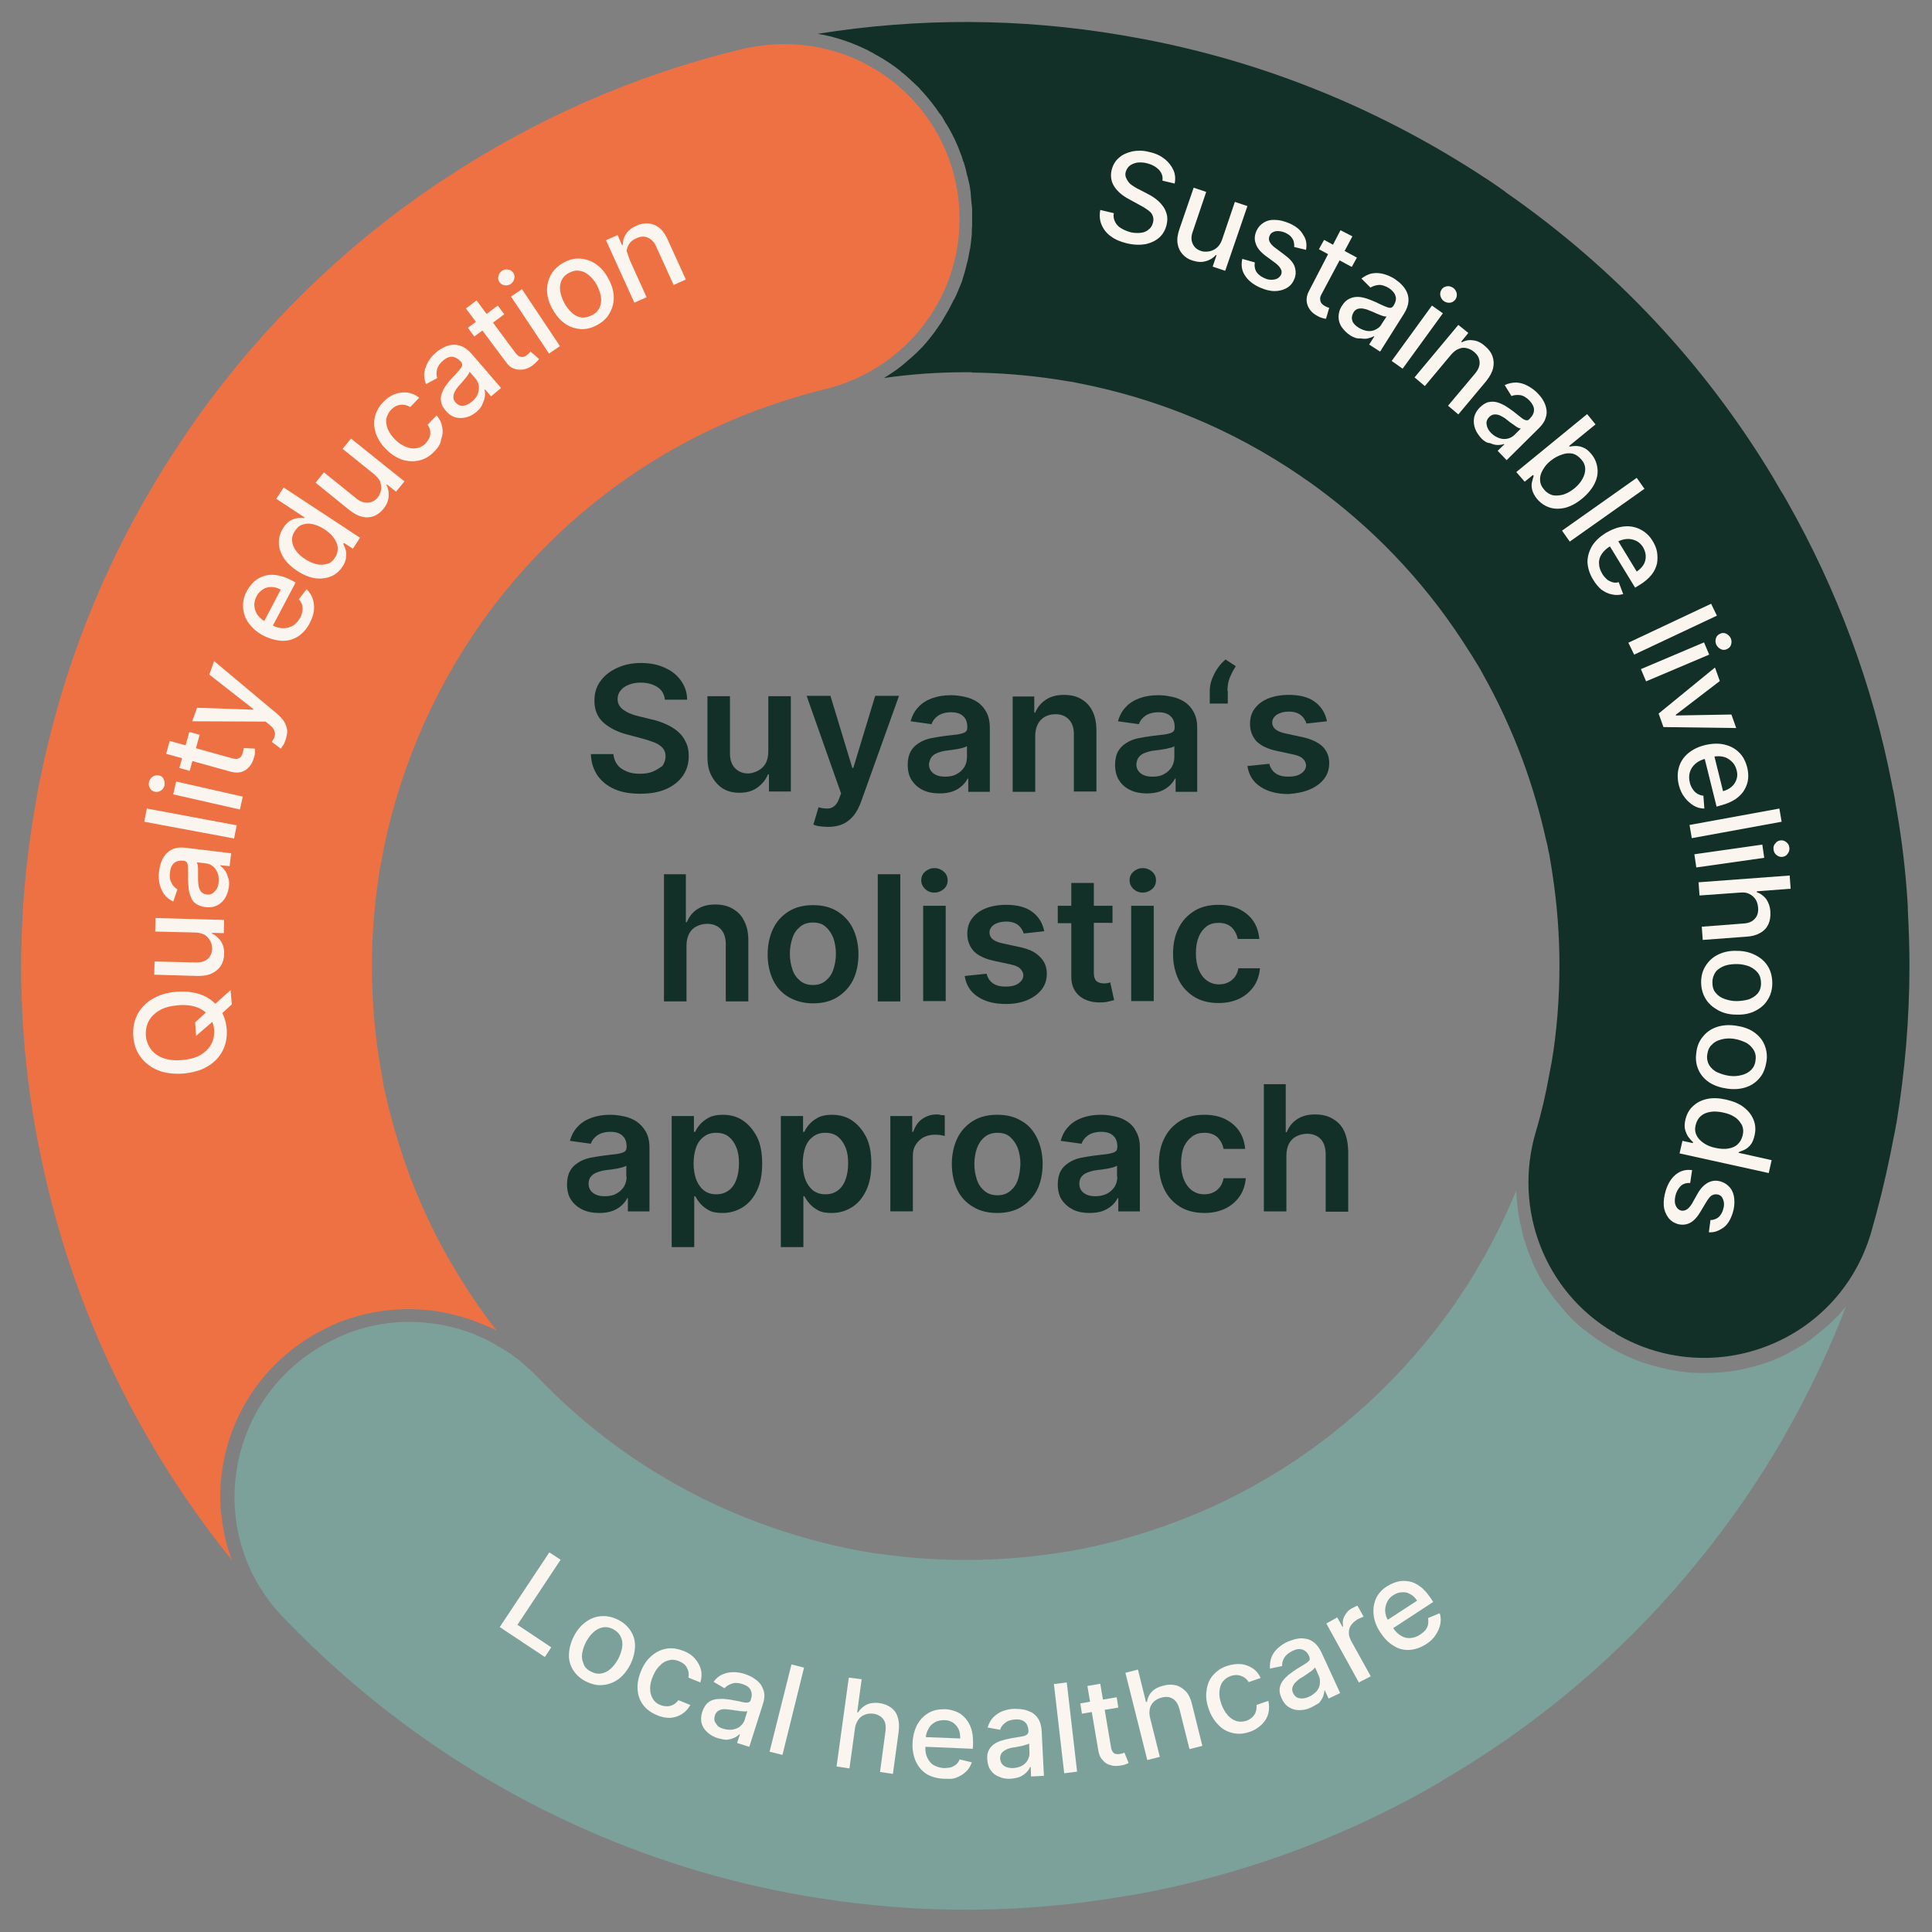 <?xml version="1.0" encoding="utf-8"?>
<!-- Generator: Adobe Illustrator 27.4.1, SVG Export Plug-In . SVG Version: 6.00 Build 0)  -->
<svg version="1.1" id="Ebene_1" xmlns="http://www.w3.org/2000/svg" xmlns:xlink="http://www.w3.org/1999/xlink" x="0px" y="0px"
	 width="600px" height="600px" viewBox="0 0 600 600" style="enable-background:new 0 0 600 600;" xml:space="preserve">
<rect x="0" y="0" width="600" height="600" fill="#808080" stroke="none"/>
<style type="text/css">
	.st0{fill:#133028;}
	.st1{fill:#7CA09A;}
	.st2{fill:#EE7144;}
	.st3{fill:#FAF5EF;}
	.st4{fill:#E3BB94;}
</style>
<path class="st0" d="M592.5,282.7c0.3,5.7,0.5,11.5,0.5,17.3c0,16.3-1.4,32.7-4,48.6c0,0.1,0,0.2-0.1,0.4c-0.2,1.4-0.5,2.8-0.8,4.2
	c-0.3,1.7-0.7,3.4-1,5.1c-1.7,8.4-3.8,16.8-6.1,24.8c-0.3,0.9-0.6,1.9-1,3c-5.4,15-17.1,26.8-32.2,32.3c-15,5.5-31.6,4.1-45.5-3.9
	l-0.6-0.4l-0.4-0.4h-0.3c-21.2-12.6-31.1-38-24.1-62c1.8-6,3.2-12.1,4.3-18.3c0.2-0.9,0.3-1.7,0.5-2.6c0-0.1,0-0.3,0.1-0.4
	c1.7-10,2.5-20.3,2.5-30.5c0-9.4-0.7-18.8-2.1-28c-0.1-0.7-0.2-1.4-0.3-2c-0.2-1-0.3-2.1-0.5-3c-0.1-0.9-0.3-1.8-0.5-2.6
	c-0.2-1.1-0.4-2.2-0.7-3.2c-1.9-8.6-4.4-17.2-7.5-25.5c-3.4-9.1-7.5-17.9-12.2-26.3c-0.9-1.7-1.9-3.3-2.9-4.9
	c-0.4-0.7-0.8-1.3-1.2-1.9c-12.1-19.4-27.5-36.2-45.8-49.9c-1.3-1-2.7-2-4.1-3c-0.9-0.6-1.8-1.2-2.6-1.8
	c-21.1-14.4-44.4-24.1-69.5-28.9c-0.9-0.2-1.8-0.4-2.8-0.5c-1.2-0.2-2.5-0.4-3.7-0.6c-8.6-1.3-17.4-2-26.1-2.1v-0.1h-2
	c-8.5,0-17,0.6-25.3,1.8c0.5-0.3,1.1-0.7,1.6-1c0.5-0.3,1-0.7,1.5-1c0,0,0,0,0,0c0.5-0.3,1-0.7,1.5-1.1c1-0.7,1.9-1.5,2.8-2.3
	c0.5-0.4,0.9-0.8,1.4-1.2c0.4-0.4,0.9-0.8,1.3-1.2c0,0,0,0,0,0c0.4-0.4,0.8-0.8,1.2-1.2c0.1-0.1,0.1-0.1,0.2-0.2
	c0.4-0.4,0.8-0.8,1.2-1.3c0.4-0.4,0.8-0.9,1.1-1.3c0.6-0.7,1.2-1.5,1.8-2.3c0.2-0.3,0.5-0.6,0.7-1c0.2-0.3,0.5-0.6,0.7-1
	c0.2-0.3,0.5-0.7,0.7-1c0.2-0.3,0.4-0.6,0.6-1c1.1-1.8,2.2-3.7,3.1-5.6c0.1-0.2,0.2-0.5,0.4-0.7c0.1-0.1,0.1-0.2,0.2-0.4
	c0.2-0.3,0.3-0.7,0.5-1c0.5-1.2,1-2.4,1.5-3.6c0.2-0.5,0.4-1,0.5-1.5c0.4-1.3,0.8-2.6,1.1-3.9c0.1-0.5,0.2-1,0.4-1.5
	c0.1-0.5,0.2-1,0.3-1.5c0.1-0.5,0.2-1.1,0.3-1.6c0.1-0.3,0.1-0.6,0.2-0.9c0.1-0.5,0.1-1,0.2-1.5c0.1-0.6,0.1-1.2,0.2-1.8
	c0.1-0.6,0.1-1.1,0.1-1.7c0-0.2,0-0.3,0-0.5c0-0.5,0.1-1.1,0.1-1.6c0,0,0-0.1,0-0.1c0-0.6,0-1.2,0-1.9c0-0.7,0-1.3,0-2
	c0-0.3,0-0.7,0-1c0-0.3,0-0.7-0.1-1c0-0.3,0-0.6-0.1-1c0-0.4-0.1-0.8-0.1-1.2c0-0.4-0.1-0.8-0.1-1.3c0-0.3-0.1-0.7-0.1-1.1
	c0-0.2-0.1-0.5-0.1-0.7c-0.1-0.9-0.3-1.7-0.5-2.5c-0.1-0.4-0.2-0.9-0.3-1.3c0-0.1,0-0.2-0.1-0.2c-0.1-0.4-0.2-0.9-0.3-1.3
	c-0.1-0.4-0.2-0.8-0.3-1.3c-0.1-0.3-0.2-0.7-0.3-1c-0.1-0.4-0.2-0.8-0.4-1.1c-0.1-0.3-0.2-0.7-0.3-1c-0.1-0.4-0.2-0.7-0.4-1.1
	c-0.3-0.9-0.7-1.8-1-2.6c-0.6-1.4-1.2-2.7-1.9-4c-0.2-0.4-0.4-0.7-0.6-1.1c-0.2-0.4-0.5-0.8-0.7-1.2c-0.1-0.2-0.2-0.4-0.4-0.6
	c-0.2-0.3-0.4-0.6-0.5-0.9c-0.2-0.3-0.4-0.6-0.5-0.9c-0.1-0.2-0.3-0.5-0.5-0.7c-0.1-0.2-0.2-0.4-0.4-0.5c-1.6-2.4-3.4-4.7-5.4-6.9
	c-0.3-0.3-0.6-0.6-0.8-0.9c-0.3-0.3-0.6-0.7-1-1c-0.6-0.5-1.1-1.1-1.7-1.6c-0.8-0.7-1.6-1.5-2.5-2.2c-0.3-0.2-0.6-0.4-0.8-0.7
	c-2.1-1.7-4.4-3.2-6.8-4.6c-0.4-0.2-0.7-0.4-1.1-0.6c-0.3-0.2-0.7-0.4-1-0.6c-0.5-0.2-1-0.5-1.5-0.8c-0.3-0.1-0.6-0.3-0.9-0.4
	c-2.5-1.2-5.1-2.2-7.7-3c-0.3-0.1-0.7-0.2-1-0.3c-0.4-0.1-0.7-0.2-1.1-0.3c-0.3-0.1-0.6-0.2-0.8-0.2c-1-0.2-1.9-0.5-2.9-0.6
	c-0.3-0.1-0.6-0.1-0.9-0.2c31.2-5,62.8-4.9,94.2,0.4l2.8,0.5c1.3,0.2,2.6,0.5,3.9,0.7c37,7,71.8,21,103.6,41.4
	c0.8,0.5,1.5,1,2.3,1.5c1.4,0.9,2.8,1.8,4.2,2.8c0.8,0.6,1.6,1.1,2.4,1.7l0.2,0.2c33.8,23.5,61.8,53.3,83,88.5l1.5,2.6
	c0.5,0.9,1.1,1.9,1.7,2.8c0.4,0.7,0.8,1.4,1.2,2.1c15.6,27.5,26.6,57.1,32.6,88.1c0.1,0.4,0.1,0.7,0.2,1.1l0.2,0.7
	c0.2,0.9,0.3,1.8,0.5,2.7l0.1,0.8c0.2,1,0.3,1.9,0.5,2.9c1.6,9.2,2.7,18.6,3.3,28c0.1,0.9,0.1,1.9,0.1,2.9V282.7z"/>
<path class="st1" d="M572.6,406.5c0.2-0.3,0.5-0.5,0.7-0.8c-5.4,14.1-12,27.8-19.5,40.9L553,448c-3.4,5.8-7,11.5-10.7,16.9
	c-0.5,0.8-1.1,1.7-1.8,2.6c-0.6,0.9-1.3,1.8-1.9,2.7c-0.1,0.1-0.2,0.3-0.3,0.4c-23.1,32.2-51.9,59-85.6,79.5
	c-0.9,0.6-1.8,1.1-2.8,1.7c-0.8,0.5-1.6,0.9-2.3,1.4c-1.4,0.8-2.8,1.6-4.3,2.5c-28.3,15.9-58.9,26.9-90.9,32.7l-0.3,0
	c-0.8,0.2-1.6,0.3-2.4,0.4c-31.7,5.5-64,5.7-95.8,0.6c-1.3-0.2-2.6-0.4-3.8-0.6c-50.1-8.6-97.3-30.3-136.6-62.8
	c-9.1-7.5-17.8-15.6-25.9-24.1c-11.4-12-16.6-28.4-14.2-44.8c2.4-16.5,12.1-30.8,26.5-39.1l0.5-0.3c2.6-1.5,5.3-2.7,8-3.8
	c1.1-0.4,2.2-0.8,3.3-1.1c0.6-0.2,1.1-0.3,1.7-0.5c1.1-0.3,2.3-0.5,3.4-0.8c9.9-1.9,20.1-1,29.6,2.5c0.4,0.1,0.8,0.3,1.2,0.5
	c0.9,0.4,1.8,0.8,2.7,1.2c0.3,0.1,0.6,0.3,1,0.5c0.7,0.4,1.4,0.7,2.1,1.1c0.4,0.2,0.8,0.4,1.1,0.7c0.2,0.1,0.5,0.3,0.8,0.4
	c1,0.6,1.9,1.2,2.9,1.8c0.4,0.2,0.7,0.5,1.1,0.8c0.4,0.3,0.7,0.5,1.1,0.8c0.4,0.3,0.8,0.6,1.2,0.9c0.3,0.3,0.6,0.5,0.9,0.8
	c0.3,0.3,0.7,0.6,1,0.9c0.3,0.3,0.7,0.6,1,0.9s0.7,0.6,1,0.9c0,0,0,0,0,0l0.1,0.1c0.4,0.4,0.8,0.8,1.2,1.2
	c14.8,15.5,32,28.2,51.1,37.7l0.4,0.3h0.2c0.4,0.2,0.8,0.4,1.2,0.6c15.4,7.4,31.7,12.7,48.4,15.7l0.7,0.1c1.5,0.3,3.1,0.5,4.6,0.7
	l0.2,0c0.7,0.1,1.5,0.2,2.2,0.3c18.3,2.4,37.1,2,55.2-1l1.4-0.2c10.8-1.9,21.5-4.9,32-8.8c7.9-2.9,15.6-6.4,23-10.4
	c0.9-0.5,1.8-1,2.7-1.5c0.8-0.5,1.6-0.9,2.4-1.4c0.4-0.2,0.9-0.5,1.3-0.7c22.6-13.4,42.5-31.9,57.6-53.4c0.3-0.4,0.6-0.8,0.8-1.2
	c0.5-0.8,1-1.5,1.6-2.3c6.8-10.3,12.5-21.1,17.1-32.3c0,0.1,0,0.2,0,0.3c0,0.5,0.1,1,0.1,1.6c0.1,1.4,0.2,2.8,0.4,4.1
	c0.1,1,0.3,2.1,0.5,3.1c0.1,0.6,0.2,1.2,0.4,1.8c0.1,0.6,0.3,1.2,0.4,1.8c0.1,0.4,0.2,0.9,0.3,1.3c0.1,0.3,0.2,0.7,0.3,1
	c0.2,0.5,0.3,1,0.5,1.6c0.2,0.6,0.4,1.2,0.6,1.8c0.3,0.8,0.6,1.5,0.9,2.3c0.1,0.3,0.3,0.6,0.4,1c0.1,0.2,0.2,0.4,0.2,0.6
	c0.2,0.4,0.4,0.9,0.6,1.3c0,0.1,0.1,0.2,0.1,0.2c0.2,0.4,0.4,0.8,0.6,1.2c0.1,0.2,0.2,0.4,0.3,0.6c0.2,0.4,0.4,0.8,0.6,1.2
	c0.1,0.1,0.1,0.2,0.2,0.3c0.2,0.4,0.5,0.8,0.7,1.2c0.1,0.2,0.2,0.3,0.3,0.5c0.3,0.4,0.5,0.9,0.9,1.3c0.3,0.4,0.6,0.9,0.9,1.3
	c0.1,0.2,0.2,0.3,0.4,0.5c0.3,0.4,0.6,0.9,0.9,1.3c0.3,0.4,0.6,0.8,1,1.2c0.1,0.2,0.2,0.3,0.4,0.5c0.3,0.4,0.7,0.8,1,1.2
	c0.4,0.5,0.8,0.9,1.2,1.4c0,0,0,0,0,0.1c0.3,0.4,0.7,0.7,1,1.1c1.4,1.5,2.9,2.9,4.5,4.2c0.2,0.2,0.5,0.4,0.8,0.6
	c0.3,0.2,0.6,0.5,0.9,0.7c2,1.5,4,2.9,6.2,4.2l0.9,0.5c2.4,1.4,4.9,2.6,7.4,3.6c1.6,0.7,3.2,1.2,4.9,1.7c0.8,0.2,1.5,0.4,2.3,0.6
	c0.9,0.2,1.9,0.5,2.8,0.7c1.4,0.3,2.7,0.5,4.1,0.7c1.2,0.2,2.5,0.3,3.7,0.4c3.3,0.2,6.7,0.1,10-0.2c0.8-0.1,1.7-0.2,2.5-0.3
	c2.1-0.3,4.2-0.8,6.2-1.3c0.8-0.2,1.7-0.5,2.5-0.7c0.8-0.3,1.6-0.5,2.4-0.8c0.6-0.2,1.2-0.4,1.8-0.7c0.4-0.2,0.8-0.3,1.2-0.5
	c0.4-0.2,0.8-0.3,1.1-0.5c0.4-0.2,0.8-0.4,1.3-0.6c0.3-0.1,0.6-0.3,0.9-0.5c0.2-0.1,0.4-0.2,0.5-0.3c0.4-0.2,0.9-0.5,1.3-0.7
	c0.6-0.4,1.3-0.7,1.9-1.1c0.3-0.2,0.7-0.4,1-0.6c0.7-0.5,1.4-0.9,2.1-1.4c0.2-0.1,0.4-0.2,0.5-0.4c0.2-0.1,0.3-0.2,0.5-0.4
	c0.4-0.2,0.7-0.5,1-0.8c0,0,0,0,0,0c0.4-0.3,0.8-0.6,1.2-1c0,0,0,0,0,0c0.8-0.6,1.6-1.3,2.4-2c0,0,0,0,0,0c0.8-0.7,1.5-1.4,2.2-2.1
	c0.4-0.4,0.7-0.7,1.1-1.1C571.9,407.3,572.3,406.9,572.6,406.5z"/>
<path class="st1" d="M556.2,419.3c0.4-0.2,0.9-0.5,1.3-0.7C557,418.8,556.6,419,556.2,419.3z"/>
<path class="st1" d="M554.7,420c0.3-0.1,0.6-0.3,0.9-0.5C555.3,419.7,555,419.8,554.7,420z"/>
<path class="st1" d="M549.3,422.3c0.6-0.2,1.2-0.4,1.8-0.7C550.5,421.8,549.9,422.1,549.3,422.3z"/>
<path class="st1" d="M535.7,425.5c0.8-0.1,1.7-0.2,2.5-0.3C537.4,425.3,536.5,425.4,535.7,425.5z"/>
<path class="st1" d="M521.9,425.3c1.2,0.2,2.5,0.3,3.7,0.4C524.4,425.6,523.1,425.5,521.9,425.3z"/>
<path class="st1" d="M517.8,424.6c-1-0.2-1.9-0.4-2.8-0.7C515.9,424.2,516.9,424.4,517.8,424.6z"/>
<path class="st1" d="M507.8,421.6c1.6,0.6,3.2,1.2,4.9,1.7C511.1,422.9,509.4,422.3,507.8,421.6z"/>
<path class="st1" d="M492.4,412.6c0.3,0.2,0.6,0.5,0.9,0.7C493,413.1,492.7,412.9,492.4,412.6z"/>
<path class="st1" d="M472.7,382.1c0.1,0.4,0.2,0.9,0.3,1.3C472.9,383,472.8,382.5,472.7,382.1z"/>
<path class="st1" d="M472.2,380.4c0.1,0.6,0.3,1.2,0.4,1.8C472.5,381.5,472.4,380.9,472.2,380.4z"/>
<path class="st1" d="M470.8,369.8c0,0.5,0.1,1,0.1,1.6C470.9,370.8,470.8,370.3,470.8,369.8z"/>
<path class="st2" d="M298,68c0,25.1-17.2,46.9-41.9,52.9c-7,1.7-14,3.9-20.6,6.3c-32.6,12.1-61,33.2-82.2,61
	c-1.2,1.6-2.5,3.3-3.6,4.9c-15.8,22.3-26.7,48.3-31.4,75.1c0,0.1-0.1,0.3-0.1,0.4c-0.1,0.5-0.2,1.1-0.3,1.6l-0.3,2.1
	c-1.4,9.1-2.1,18.5-2.1,27.8c0,11.4,1,22.7,3.1,33.8l0,0.1c0.1,0.6,0.2,1.1,0.3,1.7l0,0.2c0,0.2,0.1,0.4,0.1,0.5l0,0.1
	c0.1,0.6,0.2,1.3,0.4,1.9c1.9,8.8,4.5,17.6,7.6,26.1c3.3,8.8,7.2,17.3,11.7,25.3c0.5,0.8,0.9,1.6,1.4,2.4c4.2,7.3,8.9,14.3,14.1,21
	c-0.5-0.3-1-0.5-1.6-0.8c0,0-0.1,0-0.1,0c-0.5-0.3-1-0.5-1.6-0.7c-2.7-1.2-5.5-2.2-8.4-3c-2.3-0.6-4.6-1.1-6.9-1.5
	c-1.2-0.2-2.3-0.3-3.5-0.4c-9.1-0.8-18.5,0.5-27.2,4c-2.3,1-4.6,2.1-6.9,3.4l-0.5,0.3c-15.5,9-25.9,24.3-28.5,42
	c-0.4,2.8-0.6,5.6-0.6,8.4c0,1.4,0.1,2.8,0.2,4.1c0,0.6,0.1,1.2,0.2,1.7c0,0.3,0.1,0.7,0.1,1c0.1,0.7,0.2,1.5,0.3,2.2
	c0.1,0.3,0.1,0.6,0.2,1c0.3,2,0.8,4.1,1.4,6c0.1,0.4,0.2,0.8,0.4,1.2c0.1,0.3,0.2,0.6,0.3,0.9c0.2,0.5,0.3,1,0.5,1.5
	c-9.6-11.9-18.3-24.5-26-37.9c-0.9-1.6-1.8-3.2-2.8-4.9c-14.5-26.2-24.9-54.5-30.8-84c-0.2-0.8-0.3-1.7-0.5-2.5
	c-0.1-0.5-0.2-0.9-0.3-1.4c-6.5-34.4-6.7-69.3-0.6-103.9c0.2-1.2,0.4-2.4,0.6-3.5c0.2-1.4,0.5-2.8,0.8-4.1l0.2-1l0,0
	c7.7-37.6,22.4-72.8,44-104.8c0.8-1.2,1.6-2.4,2.4-3.6c0.8-1.1,1.6-2.2,2.4-3.4c20.3-28.4,45.2-52.7,74-72.2c0.7-0.5,1.3-0.9,2-1.3
	c28.6-19,59.9-32.8,93.2-40.8c0.6-0.2,1.3-0.3,1.9-0.4c3.6-0.7,7.3-1.1,11-1.1C273.7,13.6,298,38,298,68z"/>
<path class="st2" d="M154.4,413.2c-0.5-0.3-1-0.5-1.6-0.8C153.3,412.7,153.9,412.9,154.4,413.2z"/>
<path class="st2" d="M152.7,412.4c-0.5-0.3-1-0.5-1.6-0.7C151.7,411.9,152.2,412.1,152.7,412.4z"/>
<path class="st2" d="M151.2,411.6c-2.7-1.2-5.5-2.2-8.4-3C145.6,409.4,148.4,410.4,151.2,411.6z"/>
<path class="st2" d="M142.8,408.6c-2.3-0.6-4.6-1.1-6.9-1.5C138.2,407.5,140.5,408,142.8,408.6z"/>
<path class="st2" d="M135.9,407.1c-1.2-0.2-2.3-0.3-3.5-0.4C133.5,406.8,134.7,407,135.9,407.1z"/>
<path class="st2" d="M132.3,406.7c-9.1-0.8-18.5,0.5-27.2,4C113.9,407.2,123.2,405.9,132.3,406.7z"/>
<path class="st2" d="M71.4,482.1c0.1,0.3,0.2,0.6,0.3,0.9C71.5,482.7,71.5,482.4,71.4,482.1z"/>
<path class="st2" d="M71,480.9c0.1,0.4,0.2,0.8,0.4,1.2C71.2,481.7,71.1,481.3,71,480.9z"/>
<path class="st2" d="M69.4,473.9c0.1,0.3,0.1,0.6,0.2,1C69.5,474.5,69.5,474.2,69.4,473.9z"/>
<g>
	<path class="st3" d="M155.2,505.3l15.4-23.2l3.5,2.3l-13.4,20.2l10.5,7l-2,3L155.2,505.3z"/>
	<path class="st3" d="M181.8,522.1c-1.7-0.9-3-2.1-3.9-3.6c-0.9-1.5-1.3-3.1-1.2-4.9c0.1-1.8,0.6-3.7,1.6-5.6c1-1.9,2.3-3.4,3.8-4.4
		c1.5-1.1,3.1-1.6,4.8-1.7c1.7-0.1,3.4,0.3,5.2,1.2c1.7,0.9,3,2.1,3.9,3.6c0.9,1.5,1.3,3.1,1.2,4.9c-0.1,1.8-0.6,3.7-1.6,5.6
		c-1,1.9-2.3,3.4-3.7,4.4c-1.5,1-3.1,1.6-4.8,1.7C185.3,523.5,183.6,523,181.8,522.1z M183.5,519.1c1.1,0.6,2.2,0.8,3.3,0.6
		c1.1-0.2,2-0.7,2.9-1.5c0.9-0.8,1.6-1.8,2.3-3c0.6-1.2,1-2.4,1.2-3.5c0.2-1.2,0.1-2.3-0.4-3.3c-0.4-1-1.2-1.8-2.3-2.4
		c-1.1-0.6-2.2-0.8-3.3-0.6c-1.1,0.2-2,0.7-2.9,1.5c-0.9,0.8-1.6,1.8-2.3,3c-0.6,1.2-1,2.4-1.2,3.5c-0.2,1.2,0,2.3,0.4,3.2
		C181.5,517.7,182.3,518.5,183.5,519.1z"/>
	<path class="st3" d="M203.9,532.6c-1.9-0.8-3.3-1.9-4.3-3.3c-1-1.4-1.5-3-1.6-4.8c-0.1-1.8,0.3-3.7,1.1-5.6c0.8-2,1.9-3.5,3.3-4.7
		c1.4-1.2,2.9-1.9,4.6-2.2c1.7-0.3,3.4,0,5.3,0.7c1.5,0.6,2.7,1.4,3.6,2.5c0.9,1,1.5,2.2,1.8,3.4s0.2,2.6-0.2,3.9l-3.7-1.5
		c0.2-1,0.1-2-0.4-2.9c-0.4-1-1.3-1.7-2.5-2.2c-1-0.4-2.1-0.6-3.1-0.3c-1,0.2-2,0.7-2.8,1.6c-0.9,0.8-1.6,1.9-2.2,3.3
		c-0.6,1.4-0.9,2.7-0.9,3.9c0,1.2,0.3,2.2,0.8,3.1c0.5,0.9,1.3,1.6,2.4,2c0.7,0.3,1.4,0.4,2.1,0.4c0.7,0,1.3-0.2,1.9-0.5
		c0.6-0.3,1.1-0.8,1.6-1.4l3.7,1.5c-0.7,1.2-1.5,2.1-2.6,2.8c-1.1,0.7-2.3,1.1-3.7,1.2C206.8,533.5,205.4,533.3,203.9,532.6z"/>
	<path class="st3" d="M222.9,539.8c-1.3-0.4-2.3-1-3.2-1.8c-0.9-0.8-1.5-1.7-1.8-2.8c-0.3-1.1-0.2-2.3,0.2-3.6
		c0.4-1.1,0.9-2,1.5-2.6s1.4-1,2.3-1.2c0.9-0.2,1.8-0.2,2.8-0.2c1,0.1,2,0.2,2.9,0.4c1.2,0.2,2.2,0.4,3,0.6s1.4,0.2,1.8,0.1
		c0.4-0.1,0.7-0.4,0.8-0.9l0-0.1c0.4-1.1,0.3-2.1-0.1-2.9c-0.4-0.8-1.3-1.4-2.5-1.8c-1.3-0.4-2.4-0.5-3.4-0.1
		c-0.9,0.3-1.7,0.8-2.2,1.4l-3.4-2c0.8-1.1,1.8-1.9,2.8-2.3c1.1-0.5,2.2-0.7,3.4-0.7c1.2,0,2.4,0.2,3.6,0.6c0.8,0.3,1.6,0.6,2.4,1.1
		c0.8,0.5,1.6,1.1,2.2,1.8c0.6,0.7,1,1.7,1.3,2.7c0.2,1.1,0.1,2.3-0.4,3.8l-4.2,13.2l-3.8-1.2l0.9-2.7l-0.2,0
		c-0.4,0.4-0.9,0.8-1.6,1.1c-0.7,0.3-1.4,0.5-2.3,0.6C225,540.3,224,540.1,222.9,539.8z M224.7,536.9c1.1,0.3,2.1,0.4,3,0.2
		c0.9-0.2,1.7-0.5,2.3-1.1c0.6-0.6,1.1-1.2,1.3-2l0.8-2.6c-0.2,0.1-0.5,0.1-0.9,0.1c-0.4,0-0.9-0.1-1.4-0.1c-0.5-0.1-1-0.2-1.5-0.2
		c-0.5-0.1-0.9-0.2-1.2-0.2c-0.8-0.1-1.5-0.2-2.2-0.2c-0.7,0-1.3,0.2-1.8,0.5c-0.5,0.3-0.9,0.8-1.1,1.5c-0.3,1-0.2,1.8,0.4,2.5
		C222.8,536.1,223.6,536.6,224.7,536.9z"/>
	<path class="st3" d="M249.7,517.9L243,545l-4-1l6.8-27.1L249.7,517.9z"/>
	<path class="st3" d="M265.5,536.9l-1.7,12.3l-4-0.6l3.8-27.6l4,0.5l-1.4,10.3l0.3,0c0.6-1,1.5-1.8,2.6-2.4c1.1-0.5,2.4-0.7,4-0.5
		c1.4,0.2,2.6,0.7,3.6,1.4s1.7,1.7,2.1,3c0.4,1.2,0.5,2.7,0.3,4.4l-1.8,13.2l-4-0.6l1.7-12.7c0.2-1.5,0-2.8-0.7-3.7
		s-1.7-1.5-3.1-1.7c-1-0.1-1.8,0-2.6,0.3c-0.8,0.3-1.5,0.8-2,1.5C266,534.9,265.6,535.8,265.5,536.9z"/>
	<path class="st3" d="M293,552.4c-2.1-0.1-3.8-0.6-5.3-1.5c-1.4-0.9-2.5-2.2-3.3-3.9c-0.7-1.6-1.1-3.5-1-5.7c0.1-2.1,0.6-4,1.4-5.6
		c0.9-1.6,2-2.8,3.5-3.7c1.5-0.9,3.2-1.2,5.1-1.2c1.2,0,2.3,0.3,3.4,0.7c1.1,0.4,2.1,1.1,2.9,2c0.8,0.9,1.5,2,1.9,3.3
		c0.5,1.4,0.6,3,0.6,4.9l-0.1,1.4l-16.6-0.7l0.1-3l12.6,0.5c0-1.1-0.1-2-0.5-2.9c-0.4-0.8-1-1.5-1.7-2c-0.8-0.5-1.7-0.8-2.7-0.8
		c-1.1,0-2.2,0.2-3,0.7c-0.9,0.5-1.6,1.2-2,2.1c-0.5,0.9-0.8,1.8-0.8,2.9l-0.1,2.4c-0.1,1.4,0.1,2.6,0.6,3.6c0.5,1,1.1,1.8,2,2.3
		c0.9,0.5,1.9,0.8,3.1,0.9c0.8,0,1.5-0.1,2.1-0.2c0.6-0.2,1.2-0.5,1.7-0.9c0.5-0.4,0.9-1,1.1-1.6l3.8,0.9c-0.4,1.1-0.9,2.1-1.8,2.9
		c-0.8,0.8-1.8,1.4-3.1,1.9S294.5,552.4,293,552.4z"/>
	<path class="st3" d="M313.9,552.4c-1.3,0.1-2.5-0.1-3.6-0.6c-1.1-0.4-2-1.1-2.6-2c-0.7-0.9-1-2.1-1.1-3.4c-0.1-1.2,0.1-2.2,0.5-2.9
		c0.4-0.8,1-1.4,1.7-1.9c0.7-0.5,1.6-0.9,2.5-1.1c0.9-0.3,1.9-0.5,2.9-0.7c1.2-0.2,2.3-0.4,3-0.5c0.8-0.1,1.3-0.3,1.7-0.6
		c0.3-0.2,0.5-0.6,0.5-1.1l0-0.1c-0.1-1.2-0.4-2.1-1.1-2.7s-1.7-0.9-3-0.8c-1.4,0.1-2.4,0.4-3.2,1.1c-0.8,0.6-1.3,1.3-1.5,2.1
		l-3.9-0.7c0.4-1.3,1-2.4,1.8-3.2c0.8-0.8,1.8-1.5,2.9-1.9c1.1-0.4,2.3-0.7,3.6-0.7c0.8,0,1.7,0,2.7,0.2c0.9,0.1,1.8,0.5,2.7,0.9
		c0.8,0.5,1.6,1.2,2.1,2.1c0.6,0.9,0.9,2.2,1,3.7l0.7,13.9l-4,0.2l-0.1-2.9l-0.2,0c-0.2,0.5-0.6,1.1-1.1,1.6c-0.5,0.5-1.2,1-2,1.4
		C316,552.1,315,552.3,313.9,552.4z M314.6,549.1c1.1-0.1,2.1-0.3,2.9-0.8s1.4-1.1,1.7-1.8c0.4-0.7,0.6-1.5,0.5-2.4l-0.1-2.7
		c-0.1,0.2-0.4,0.3-0.8,0.4c-0.4,0.1-0.9,0.3-1.4,0.4c-0.5,0.1-1,0.2-1.5,0.3c-0.5,0.1-0.9,0.2-1.2,0.2c-0.8,0.1-1.5,0.3-2.1,0.6
		c-0.6,0.3-1.1,0.6-1.5,1.1c-0.4,0.5-0.5,1.1-0.5,1.8c0.1,1,0.5,1.7,1.2,2.2C312.5,548.9,313.5,549.1,314.6,549.1z"/>
	<path class="st3" d="M331.3,522.5l3.2,27.7l-4,0.5l-3.2-27.7L331.3,522.5z"/>
	<path class="st3" d="M346.8,527.1l0.5,3.2l-11.3,1.9l-0.5-3.2L346.8,527.1z M337.7,523.6l4-0.7l3.3,19.5c0.1,0.8,0.3,1.3,0.6,1.7
		c0.3,0.4,0.6,0.6,1,0.6c0.4,0.1,0.8,0.1,1.3,0c0.3-0.1,0.6-0.1,0.8-0.2c0.2-0.1,0.4-0.2,0.5-0.2l1.3,3.2c-0.2,0.1-0.5,0.3-0.9,0.4
		c-0.4,0.2-0.9,0.3-1.6,0.4c-1.1,0.2-2.1,0.2-3-0.1c-1-0.2-1.8-0.7-2.5-1.5c-0.7-0.7-1.2-1.7-1.4-3L337.7,523.6z"/>
	<path class="st3" d="M357.2,533.6l3,12l-3.9,1l-6.8-27.1l3.9-1l2.5,10.1l0.3-0.1c0.2-1.2,0.7-2.3,1.5-3.1c0.8-0.9,2-1.5,3.6-1.9
		c1.4-0.4,2.7-0.4,3.9-0.1c1.2,0.3,2.2,1,3.1,1.9c0.9,1,1.5,2.3,1.9,4l3.2,12.9l-4,1l-3.1-12.4c-0.4-1.5-1-2.5-2-3.2
		c-1-0.6-2.1-0.8-3.5-0.4c-0.9,0.2-1.7,0.6-2.4,1.2c-0.6,0.6-1.1,1.3-1.3,2.2C356.9,531.6,356.9,532.5,357.2,533.6z"/>
	<path class="st3" d="M388.2,537.8c-1.9,0.7-3.7,0.8-5.4,0.4c-1.7-0.4-3.2-1.2-4.4-2.5c-1.3-1.3-2.3-2.9-3-4.9c-0.7-2-1-3.9-0.7-5.7
		c0.2-1.8,0.8-3.4,1.9-4.7c1.1-1.3,2.5-2.4,4.4-3c1.5-0.5,2.9-0.7,4.3-0.6c1.4,0.1,2.6,0.6,3.7,1.3c1.1,0.7,1.9,1.7,2.5,3l-3.7,1.3
		c-0.5-0.9-1.3-1.5-2.3-1.9c-1-0.4-2.1-0.4-3.3,0c-1.1,0.4-1.9,1-2.5,1.8c-0.6,0.8-0.9,1.9-1,3c-0.1,1.2,0.1,2.5,0.6,3.9
		c0.5,1.4,1.2,2.6,2,3.5c0.8,0.9,1.7,1.5,2.7,1.8c1,0.3,2,0.2,3.1-0.1c0.7-0.3,1.3-0.6,1.8-1.1s0.9-1,1.1-1.7
		c0.2-0.6,0.3-1.4,0.2-2.1l3.7-1.3c0.3,1.3,0.3,2.6,0,3.9c-0.3,1.2-1,2.4-1.9,3.3S389.8,537.3,388.2,537.8z"/>
	<path class="st3" d="M407.1,530.3c-1.2,0.6-2.4,0.8-3.6,0.8c-1.2,0-2.2-0.3-3.2-0.9c-1-0.6-1.7-1.5-2.3-2.8
		c-0.5-1.1-0.7-2.1-0.6-2.9c0.1-0.9,0.4-1.7,0.9-2.4s1.2-1.4,1.9-2c0.8-0.6,1.6-1.2,2.4-1.7c1.1-0.7,2-1.2,2.6-1.6
		c0.7-0.4,1.1-0.8,1.4-1.1c0.2-0.3,0.2-0.7,0-1.2l0-0.1c-0.5-1.1-1.2-1.8-2.1-2.1c-0.9-0.3-1.9-0.2-3.1,0.4
		c-1.2,0.6-2.1,1.3-2.6,2.2c-0.5,0.9-0.7,1.7-0.6,2.5l-3.8,0.8c-0.1-1.3,0.1-2.6,0.5-3.6s1.1-2,2-2.8c0.9-0.8,1.9-1.5,3.1-2
		c0.8-0.3,1.6-0.6,2.5-0.8c0.9-0.2,1.9-0.3,2.8-0.1c1,0.1,1.9,0.5,2.8,1.2c0.9,0.7,1.6,1.7,2.3,3.1l5.8,12.6l-3.6,1.7l-1.2-2.6
		l-0.1,0.1c0,0.6-0.2,1.2-0.4,1.9c-0.3,0.7-0.7,1.3-1.3,2C409,529.2,408.2,529.8,407.1,530.3z M406.6,526.9c1-0.5,1.8-1.1,2.4-1.8
		c0.5-0.7,0.9-1.5,0.9-2.4c0.1-0.8,0-1.6-0.4-2.4l-1.1-2.5c-0.1,0.2-0.3,0.4-0.6,0.7c-0.3,0.3-0.7,0.6-1.2,0.9
		c-0.4,0.3-0.9,0.6-1.3,0.9c-0.4,0.3-0.8,0.5-1.1,0.7c-0.7,0.4-1.3,0.9-1.8,1.4c-0.5,0.5-0.8,1-1,1.6c-0.2,0.6-0.1,1.2,0.2,1.8
		c0.4,0.9,1.1,1.5,2,1.6C404.6,527.6,405.5,527.4,406.6,526.9z"/>
	<path class="st3" d="M422,522.5l-10.1-18.3l3.4-1.9l1.6,2.9l0.2-0.1c-0.2-1.2-0.1-2.3,0.5-3.3c0.5-1,1.3-1.9,2.4-2.4
		c0.2-0.1,0.5-0.3,0.8-0.4c0.3-0.2,0.6-0.3,0.8-0.3l1.9,3.4c-0.2,0-0.4,0.1-0.8,0.3c-0.4,0.2-0.8,0.3-1.1,0.5
		c-0.8,0.5-1.5,1.1-2,1.8c-0.5,0.7-0.7,1.5-0.7,2.3c0,0.8,0.2,1.6,0.6,2.4l6.2,11.2L422,522.5z"/>
	<path class="st3" d="M442.9,510.6c-1.7,1.1-3.5,1.7-5.2,1.8c-1.7,0.1-3.4-0.3-4.9-1.3c-1.6-0.9-2.9-2.3-4.1-4.1
		c-1.2-1.8-1.9-3.6-2.1-5.4s0-3.5,0.7-5.1c0.7-1.6,1.9-2.9,3.5-3.9c1-0.6,2.1-1.1,3.2-1.4c1.1-0.3,2.3-0.3,3.5-0.1
		c1.2,0.2,2.4,0.7,3.5,1.6c1.2,0.8,2.2,2,3.3,3.6l0.8,1.2l-13.9,9.1l-1.7-2.6l10.6-6.9c-0.6-0.9-1.3-1.6-2.1-2
		c-0.8-0.5-1.7-0.7-2.6-0.6c-0.9,0-1.8,0.3-2.7,0.9c-1,0.6-1.6,1.4-2,2.3c-0.4,0.9-0.6,1.9-0.5,2.9c0.1,1,0.4,1.9,1,2.8l1.3,2
		c0.8,1.2,1.6,2,2.6,2.6c1,0.6,1.9,0.8,3,0.7c1-0.1,2-0.4,3-1.1c0.6-0.4,1.2-0.9,1.6-1.4s0.7-1.1,0.8-1.7c0.1-0.6,0.1-1.3,0-2
		l3.6-1.5c0.4,1.1,0.4,2.3,0.2,3.4c-0.2,1.1-0.7,2.2-1.4,3.3S444.2,509.8,442.9,510.6z"/>
</g>
<g>
	<path class="st3" d="M54.8,308c3-0.2,5.7,0.1,7.9,1c2.3,0.9,4,2.3,5.4,4.1c1.3,1.8,2.1,4,2.3,6.4c0.2,2.4-0.2,4.7-1.2,6.7
		s-2.6,3.7-4.6,4.9c-2.1,1.3-4.6,2-7.6,2.3c-3,0.2-5.7-0.1-7.9-1c-2.3-0.9-4-2.3-5.4-4.1s-2.1-4-2.3-6.4c-0.2-2.4,0.2-4.7,1.2-6.7
		c1-2,2.6-3.7,4.6-4.9S51.8,308.2,54.8,308z M55.2,312.2c-2.3,0.2-4.2,0.7-5.7,1.6c-1.5,0.9-2.6,2-3.3,3.3c-0.7,1.3-1,2.8-0.9,4.5
		c0.1,1.6,0.7,3.1,1.6,4.3c0.9,1.2,2.2,2.1,3.8,2.7c1.6,0.6,3.6,0.8,5.9,0.6c2.3-0.2,4.2-0.7,5.7-1.6s2.6-2,3.3-3.3
		c0.7-1.3,1-2.8,0.9-4.5c-0.1-1.6-0.7-3-1.6-4.3c-0.9-1.2-2.2-2.1-3.8-2.7C59.4,312.2,57.5,312,55.2,312.2z M60.9,321.7l-0.3-4.2
		l3.6-3.3l1.6-1.5l5.8-5.2l0.4,4.4l-3.8,3.5l-1.4,1.2L60.9,321.7z"/>
	<path class="st3" d="M60.6,289.6l-12.4-0.3l0.1-4.2l21.3,0.6l-0.1,4.1l-3.7-0.1l0,0.2c1.1,0.5,2,1.3,2.8,2.4c0.7,1.1,1.1,2.4,1,4
		c0,1.4-0.4,2.6-1,3.6c-0.6,1-1.6,1.8-2.8,2.4c-1.2,0.6-2.7,0.8-4.4,0.8l-13.5-0.4l0.1-4.1l13,0.3c1.4,0,2.6-0.3,3.5-1.1
		c0.9-0.8,1.3-1.8,1.4-3.1c0-0.8-0.2-1.6-0.5-2.3c-0.4-0.8-0.9-1.4-1.7-2C62.8,289.9,61.8,289.6,60.6,289.6z"/>
	<path class="st3" d="M71.1,275.4c-0.2,1.3-0.6,2.5-1.2,3.5c-0.6,1-1.5,1.8-2.5,2.3c-1,0.5-2.2,0.7-3.6,0.5c-1.2-0.1-2.1-0.5-2.9-1
		s-1.3-1.2-1.6-2.1c-0.4-0.8-0.6-1.7-0.7-2.7c-0.1-1-0.2-2-0.2-3c0-1.3,0-2.3,0-3.1c0-0.8-0.1-1.4-0.3-1.8s-0.5-0.6-1-0.7l-0.1,0
		c-1.2-0.1-2.2,0.1-2.9,0.7c-0.7,0.6-1.2,1.6-1.3,2.9c-0.2,1.4,0,2.5,0.5,3.4c0.5,0.9,1.1,1.5,1.8,1.9l-1.3,3.8
		c-1.2-0.6-2.2-1.4-2.9-2.4s-1.1-2.1-1.4-3.3c-0.2-1.2-0.3-2.4-0.1-3.7c0.1-0.8,0.3-1.7,0.6-2.7c0.3-0.9,0.8-1.8,1.4-2.5
		s1.4-1.4,2.5-1.8c1-0.4,2.3-0.5,3.9-0.3l14,1.7l-0.5,4l-2.9-0.3l0,0.2c0.5,0.3,1,0.8,1.4,1.4c0.5,0.6,0.8,1.3,1,2.2
		C71.2,273.2,71.2,274.2,71.1,275.4z M67.9,274.1c0.1-1.1,0-2.1-0.3-3c-0.4-0.9-0.9-1.6-1.5-2.1c-0.7-0.5-1.4-0.8-2.3-0.9l-2.7-0.3
		c0.1,0.2,0.2,0.5,0.3,0.9c0.1,0.4,0.1,0.9,0.1,1.5c0,0.5,0,1.1,0,1.6c0,0.5,0,0.9,0,1.3c0,0.8,0.1,1.6,0.2,2.2
		c0.2,0.7,0.4,1.2,0.8,1.7c0.4,0.4,1,0.7,1.7,0.8c1,0.1,1.8-0.2,2.4-0.9C67.4,276.2,67.8,275.2,67.9,274.1z"/>
	<path class="st3" d="M45.6,251.1l27.9,5.2l-0.8,4.1l-27.9-5.2L45.6,251.1z"/>
	<path class="st3" d="M51.1,243.9c-0.2,0.7-0.5,1.2-1.1,1.6c-0.6,0.4-1.2,0.5-1.9,0.4c-0.7-0.2-1.2-0.5-1.5-1.1
		c-0.4-0.6-0.5-1.3-0.3-2c0.2-0.7,0.5-1.2,1.1-1.6s1.2-0.5,1.9-0.4c0.7,0.1,1.2,0.5,1.5,1.1C51.1,242.6,51.2,243.2,51.1,243.9z
		 M74.5,251.4l-20.7-4.7l0.9-4l20.7,4.7L74.5,251.4z"/>
	<path class="st3" d="M51.6,234.1l1.1-4l19.4,5.4c0.8,0.2,1.4,0.3,1.8,0.1s0.8-0.3,1-0.7c0.2-0.3,0.4-0.7,0.5-1.1
		c0.1-0.3,0.1-0.6,0.2-0.9s0-0.4,0.1-0.6l3.5,0.2c0,0.3,0,0.6,0,1.1c0,0.5-0.1,1-0.3,1.6c-0.3,1.1-0.7,2-1.4,2.8
		c-0.6,0.8-1.5,1.4-2.4,1.7s-2.1,0.3-3.3,0L51.6,234.1z M58.8,227.3l3.2,0.9l-3.1,11.2l-3.2-0.9L58.8,227.3z"/>
	<path class="st3" d="M88.6,230c-0.2,0.6-0.4,1.1-0.7,1.5c-0.3,0.4-0.5,0.8-0.7,1l-2.8-2.1c0.4-0.6,0.8-1.2,0.9-1.8
		c0.2-0.6,0.1-1.1-0.1-1.7c-0.2-0.6-0.7-1.2-1.5-1.8l-1.2-1L59.7,224l1.5-4.2l17.4,0.6l0.1-0.2L65,209.5l1.5-4.2l19.7,16.5
		c0.9,0.8,1.6,1.6,2.1,2.4c0.5,0.9,0.8,1.8,0.9,2.7C89.2,227.9,89,228.9,88.6,230z"/>
	<path class="st3" d="M96.2,193.5c-1,1.9-2.2,3.2-3.7,4.2c-1.5,0.9-3.2,1.4-5,1.3s-3.7-0.6-5.7-1.6c-1.9-1-3.4-2.3-4.5-3.8
		s-1.7-3.1-1.8-4.9c-0.1-1.7,0.2-3.5,1.2-5.2c0.6-1.1,1.3-2,2.1-2.8c0.9-0.8,1.9-1.4,3.1-1.8s2.5-0.5,3.9-0.3c1.4,0.2,3,0.7,4.7,1.6
		l1.3,0.7l-7.9,15l-2.7-1.4l6-11.4c-1-0.5-1.9-0.8-2.9-0.8s-1.8,0.2-2.6,0.7c-0.8,0.5-1.5,1.2-2,2.1c-0.5,1-0.8,2.1-0.7,3.1
		c0.1,1,0.4,2,1,2.8s1.4,1.5,2.3,2l2.1,1.1c1.3,0.7,2.4,1,3.6,1c1.1,0,2.1-0.3,3-0.8c0.9-0.6,1.6-1.4,2.2-2.4
		c0.4-0.7,0.6-1.4,0.7-2.1c0.1-0.7,0.1-1.3-0.1-2c-0.2-0.6-0.5-1.2-1-1.7l2.4-3.1c0.9,0.8,1.5,1.8,1.9,2.9s0.5,2.3,0.4,3.6
		S96.9,192.1,96.2,193.5z"/>
	<path class="st3" d="M106.4,175.9c-0.9,1.4-2.1,2.5-3.6,3.1c-1.5,0.6-3.1,0.8-4.9,0.6c-1.8-0.3-3.6-1-5.6-2.3
		c-1.9-1.3-3.4-2.7-4.3-4.2c-0.9-1.5-1.4-3.1-1.4-4.7c0-1.6,0.5-3.1,1.4-4.5c0.7-1.1,1.5-1.9,2.3-2.3c0.8-0.4,1.6-0.7,2.3-0.7
		s1.4-0.1,1.9,0l0.1-0.2l-8.8-5.8l2.3-3.5l23.7,15.6l-2.2,3.4l-2.8-1.8l-0.2,0.3c0.2,0.5,0.5,1,0.7,1.7s0.3,1.5,0.2,2.4
		S107.1,174.9,106.4,175.9z M104,173.2c0.7-1,0.9-2,0.9-3.1c-0.1-1-0.5-2-1.2-3c-0.7-1-1.7-1.9-2.9-2.7c-1.2-0.8-2.4-1.3-3.6-1.6
		c-1.2-0.3-2.2-0.2-3.2,0.1c-1,0.3-1.8,1-2.4,2c-0.7,1-1,2.1-0.9,3.1c0.1,1,0.5,2.1,1.2,3c0.7,1,1.6,1.8,2.8,2.6
		c1.2,0.8,2.4,1.3,3.6,1.6c1.2,0.3,2.3,0.2,3.3-0.1C102.4,175,103.3,174.3,104,173.2z"/>
	<path class="st3" d="M116.1,147.2l-9.7-7.8l2.6-3.2l16.6,13.3l-2.6,3.2l-2.9-2.3l-0.1,0.2c0.6,1.1,0.8,2.3,0.7,3.6
		c-0.1,1.3-0.6,2.6-1.6,3.8c-0.9,1.1-1.8,1.8-3,2.3c-1.1,0.4-2.3,0.5-3.6,0.2c-1.3-0.3-2.6-1-4-2.1l-10.5-8.5l2.6-3.2l10.2,8.2
		c1.1,0.9,2.3,1.3,3.5,1.2c1.2-0.1,2.2-0.6,3-1.6c0.5-0.6,0.8-1.3,1-2.2c0.2-0.8,0.1-1.7-0.2-2.6S117,148,116.1,147.2z"/>
	<path class="st3" d="M134.9,140.2c-1.4,1.5-3,2.4-4.7,2.8c-1.7,0.4-3.4,0.3-5.2-0.2c-1.7-0.6-3.4-1.6-4.9-3.1
		c-1.6-1.5-2.6-3.1-3.3-4.9c-0.6-1.7-0.8-3.5-0.4-5.2c0.4-1.7,1.2-3.3,2.6-4.7c1.1-1.2,2.3-2,3.6-2.5s2.6-0.6,3.9-0.5
		c1.3,0.2,2.5,0.7,3.7,1.6l-2.8,2.9c-0.9-0.5-1.8-0.8-2.9-0.7s-2.1,0.6-3,1.5c-0.8,0.8-1.3,1.8-1.5,2.8c-0.2,1,0,2.1,0.4,3.2
		c0.5,1.1,1.2,2.2,2.3,3.3c1.1,1.1,2.2,1.8,3.4,2.3c1.1,0.4,2.2,0.6,3.3,0.4s2-0.7,2.8-1.5c0.5-0.6,0.9-1.2,1.2-1.8
		c0.2-0.7,0.3-1.3,0.2-2c-0.1-0.7-0.3-1.4-0.8-2l2.8-2.9c0.9,1.1,1.5,2.2,1.7,3.5c0.3,1.3,0.2,2.6-0.3,3.9
		C136.9,137.7,136.1,139,134.9,140.2z"/>
	<path class="st3" d="M148.1,127.8c-1,0.9-2.1,1.5-3.3,1.8c-1.2,0.3-2.3,0.3-3.4,0s-2.1-1-3-2.1c-0.8-0.9-1.3-1.8-1.4-2.7
		c-0.2-0.9-0.1-1.8,0.2-2.6s0.7-1.7,1.3-2.5c0.6-0.8,1.2-1.6,1.9-2.3c0.9-0.9,1.6-1.7,2.1-2.3c0.5-0.6,0.9-1.1,1-1.5
		c0.1-0.4,0-0.8-0.3-1.2l-0.1-0.1c-0.8-0.9-1.7-1.4-2.6-1.5c-0.9-0.1-1.9,0.3-2.9,1.2c-1.1,0.9-1.7,1.9-1.9,2.8
		c-0.2,1-0.2,1.9,0.1,2.6l-3.5,1.9c-0.5-1.3-0.7-2.5-0.5-3.7c0.2-1.2,0.6-2.3,1.2-3.3s1.4-2,2.4-2.8c0.6-0.6,1.4-1.1,2.2-1.5
		c0.9-0.5,1.8-0.8,2.7-0.9c1-0.1,2,0,3,0.4c1,0.4,2.1,1.2,3.1,2.3l9.2,10.7l-3.1,2.6l-1.9-2.2l-0.1,0.1c0.1,0.6,0.2,1.2,0.1,2
		c-0.1,0.7-0.3,1.5-0.7,2.3C149.6,126.2,149,127,148.1,127.8z M146.6,124.7c0.9-0.7,1.5-1.6,1.8-2.4c0.3-0.9,0.4-1.7,0.3-2.6
		c-0.2-0.8-0.5-1.6-1.1-2.2l-1.8-2.1c0,0.2-0.1,0.5-0.4,0.9c-0.2,0.4-0.5,0.8-0.9,1.2c-0.3,0.4-0.7,0.8-1,1.2s-0.6,0.7-0.9,1
		c-0.5,0.6-1,1.2-1.3,1.8c-0.3,0.6-0.5,1.2-0.5,1.8c0,0.6,0.2,1.2,0.7,1.7c0.7,0.8,1.5,1.1,2.4,1
		C144.8,125.9,145.7,125.4,146.6,124.7z"/>
	<path class="st3" d="M144.7,95.8l3.3-2.5l12,16.2c0.5,0.6,0.9,1.1,1.4,1.2c0.4,0.2,0.8,0.2,1.2,0.1c0.4-0.1,0.8-0.3,1.1-0.6
		c0.3-0.2,0.5-0.4,0.7-0.6s0.3-0.3,0.4-0.4l2.6,2.3c-0.1,0.2-0.4,0.5-0.7,0.8c-0.3,0.3-0.7,0.7-1.2,1.1c-0.9,0.7-1.8,1.1-2.8,1.3
		c-1,0.2-2,0.2-3-0.2c-1-0.3-1.8-1-2.6-2.1L144.7,95.8z M154.6,94.9l2,2.7l-9.3,6.9l-2-2.7L154.6,94.9z"/>
	<path class="st3" d="M158.6,88.2c-0.6,0.4-1.2,0.5-1.9,0.4s-1.2-0.5-1.6-1c-0.4-0.6-0.5-1.2-0.3-1.9c0.2-0.7,0.5-1.2,1.1-1.6
		s1.2-0.5,1.9-0.4c0.7,0.1,1.2,0.5,1.6,1c0.4,0.6,0.5,1.2,0.3,1.9S159.2,87.8,158.6,88.2z M170.5,109.8l-11.8-17.7l3.4-2.3
		l11.8,17.7L170.5,109.8z"/>
	<path class="st3" d="M185.7,100.8c-1.7,1-3.5,1.5-5.2,1.4c-1.7-0.1-3.4-0.6-4.9-1.6c-1.5-1-2.8-2.5-3.9-4.4
		c-1.1-1.9-1.7-3.8-1.8-5.6c-0.1-1.8,0.3-3.5,1.1-5.1c0.8-1.5,2.1-2.8,3.8-3.8c1.7-1,3.5-1.5,5.2-1.4s3.4,0.6,4.9,1.6
		c1.5,1,2.9,2.5,3.9,4.4c1.1,1.9,1.7,3.8,1.8,5.6c0.1,1.8-0.3,3.5-1.1,5C188.7,98.6,187.4,99.8,185.7,100.8z M184,97.8
		c1.1-0.6,1.9-1.5,2.3-2.5c0.4-1,0.5-2.1,0.3-3.3c-0.2-1.2-0.7-2.4-1.3-3.6c-0.7-1.2-1.5-2.2-2.4-2.9c-0.9-0.8-1.9-1.3-3-1.4
		c-1.1-0.2-2.2,0.1-3.3,0.7c-1.1,0.6-1.9,1.5-2.3,2.5c-0.4,1-0.5,2.1-0.3,3.3c0.2,1.2,0.7,2.4,1.3,3.6c0.7,1.2,1.5,2.2,2.4,3
		s1.9,1.3,3,1.4C181.8,98.7,182.9,98.4,184,97.8z"/>
	<path class="st3" d="M195.6,80.8l5.2,11.5l-3.8,1.7l-8.8-19.4l3.6-1.6l1.4,3.2l0.2-0.1c0-1.2,0.3-2.4,1-3.4
		c0.7-1.1,1.7-1.9,3.2-2.6c1.3-0.6,2.6-0.8,3.8-0.7s2.4,0.6,3.4,1.4s1.9,2.1,2.6,3.7l5.6,12.3l-3.8,1.7l-5.4-11.9
		c-0.6-1.4-1.5-2.3-2.6-2.8c-1.1-0.5-2.3-0.4-3.6,0.2c-0.9,0.4-1.6,0.9-2.1,1.6c-0.5,0.7-0.8,1.5-0.9,2.4
		C195,78.9,195.2,79.8,195.6,80.8z"/>
</g>
<g>
	<path class="st3" d="M361,56.1c0.2-1.3-0.2-2.4-1.1-3.4c-0.9-0.9-2.1-1.6-3.7-2c-1.1-0.3-2.2-0.3-3.1-0.2c-0.9,0.2-1.7,0.5-2.3,1
		c-0.6,0.5-1,1.2-1.2,1.9c-0.2,0.7-0.1,1.3,0.1,1.8c0.2,0.5,0.5,1,0.9,1.5s0.9,0.8,1.5,1.2c0.5,0.3,1.1,0.7,1.6,0.9l2.5,1.3
		c0.8,0.4,1.7,0.9,2.5,1.5c0.8,0.6,1.6,1.3,2.2,2.1c0.7,0.8,1.1,1.7,1.4,2.7c0.3,1,0.3,2.1,0,3.4c-0.4,1.6-1.1,2.9-2.2,3.9
		s-2.5,1.7-4.2,2.1c-1.7,0.3-3.6,0.3-5.8-0.2c-2.1-0.5-3.8-1.2-5.1-2.2c-1.4-1-2.3-2.2-2.9-3.6c-0.6-1.4-0.7-3-0.4-4.6l4.2,1
		c-0.2,1,0,1.9,0.4,2.7c0.4,0.8,1,1.5,1.9,2c0.8,0.5,1.8,0.9,2.8,1.2c1.2,0.3,2.3,0.3,3.3,0.2s1.9-0.5,2.5-1.1
		c0.7-0.5,1.1-1.3,1.3-2.2c0.2-0.8,0.1-1.5-0.2-2.2s-0.9-1.2-1.6-1.7c-0.7-0.5-1.5-1-2.5-1.5l-3.1-1.7c-2.1-1.1-3.6-2.4-4.6-3.9
		c-1-1.5-1.3-3.2-0.9-5.1c0.4-1.6,1.1-2.9,2.3-3.9c1.1-1,2.5-1.6,4.2-2c1.6-0.3,3.4-0.3,5.2,0.2c1.9,0.4,3.4,1.1,4.7,2.1
		s2.2,2.2,2.8,3.5c0.6,1.3,0.7,2.8,0.4,4.2L361,56.1z"/>
	<path class="st3" d="M379.5,74.5l4-11.8l3.9,1.3l-6.9,20.1l-3.9-1.3l1.2-3.5l-0.2-0.1c-0.8,0.9-1.9,1.6-3.1,1.9
		c-1.3,0.4-2.6,0.3-4.2-0.2c-1.3-0.4-2.3-1.1-3.1-2c-0.8-0.9-1.3-2-1.5-3.3c-0.2-1.3,0-2.8,0.6-4.5l4.4-12.8l3.9,1.3L370.4,72
		c-0.5,1.4-0.5,2.6,0,3.7c0.5,1.1,1.3,1.8,2.5,2.2c0.7,0.3,1.5,0.3,2.4,0.2c0.9-0.1,1.7-0.5,2.4-1C378.5,76.5,379.1,75.6,379.5,74.5
		z"/>
	<path class="st3" d="M405.6,77.6l-3.7-0.9c0.1-0.5,0-1-0.1-1.6c-0.1-0.5-0.4-1-0.8-1.5c-0.4-0.5-1-0.9-1.8-1.3
		c-1.1-0.5-2.1-0.6-3-0.5c-0.9,0.2-1.6,0.6-1.9,1.4c-0.3,0.6-0.3,1.3,0,1.9c0.3,0.6,0.9,1.3,1.9,2l2.8,2.1c1.6,1.2,2.7,2.4,3.1,3.7
		s0.4,2.6-0.2,3.9c-0.5,1.2-1.3,2.1-2.4,2.7c-1.1,0.6-2.3,0.9-3.7,0.9c-1.4,0-2.9-0.4-4.5-1.1c-2.2-1-3.7-2.2-4.7-3.8
		c-1-1.5-1.2-3.2-0.8-5.1l3.9,1.1c-0.2,1.1,0,2,0.4,2.8c0.5,0.8,1.3,1.5,2.4,2c1.2,0.6,2.3,0.7,3.3,0.5c1-0.2,1.6-0.7,2-1.4
		c0.3-0.6,0.3-1.2,0-1.8c-0.3-0.6-0.8-1.2-1.7-1.9l-3-2.2c-1.6-1.2-2.7-2.5-3.1-3.8c-0.5-1.3-0.4-2.6,0.2-4c0.5-1.1,1.3-2,2.3-2.6
		c1-0.6,2.2-0.9,3.6-0.8c1.3,0,2.7,0.4,4.2,1c2.1,0.9,3.6,2.1,4.4,3.6C405.7,74.3,405.9,75.9,405.6,77.6z"/>
	<path class="st3" d="M416.3,71.5l3.7,1.9l-9.5,17.8c-0.4,0.7-0.6,1.3-0.5,1.8c0,0.5,0.2,0.9,0.4,1.2c0.3,0.3,0.6,0.6,1,0.8
		c0.3,0.2,0.6,0.3,0.8,0.4c0.2,0.1,0.4,0.1,0.6,0.2l-1,3.4c-0.3,0-0.6-0.1-1-0.2c-0.4-0.1-1-0.3-1.5-0.6c-1-0.5-1.8-1.1-2.4-1.9
		s-1-1.7-1.1-2.7c-0.1-1,0.1-2.1,0.7-3.2L416.3,71.5z M421.4,80l-1.6,2.9l-10.2-5.5l1.6-2.9L421.4,80z"/>
	<path class="st3" d="M419.4,104.2c-1.1-0.7-2-1.6-2.7-2.6c-0.7-1-1-2.1-1-3.2s0.3-2.3,1.1-3.5c0.6-1,1.4-1.7,2.2-2.1
		c0.8-0.4,1.7-0.6,2.6-0.6c0.9,0,1.8,0.2,2.8,0.5c0.9,0.3,1.9,0.7,2.8,1.1c1.2,0.6,2.1,1,2.8,1.3s1.3,0.5,1.7,0.5s0.8-0.2,1-0.6
		l0.1-0.1c0.6-1,0.9-2,0.6-2.9c-0.2-0.9-0.9-1.7-2-2.5c-1.2-0.7-2.3-1.1-3.3-1c-1,0.1-1.8,0.4-2.5,0.8l-2.8-2.8
		c1.1-0.8,2.2-1.4,3.4-1.6c1.2-0.2,2.4-0.1,3.5,0.2s2.3,0.8,3.4,1.5c0.7,0.5,1.4,1,2.1,1.7c0.7,0.7,1.3,1.5,1.7,2.4
		c0.4,0.9,0.6,1.9,0.5,3s-0.5,2.3-1.3,3.6l-7.5,11.9l-3.4-2.2l1.6-2.5l-0.1-0.1c-0.5,0.3-1.1,0.5-1.9,0.7c-0.7,0.2-1.5,0.1-2.4,0
		C421.4,105.2,420.4,104.8,419.4,104.2z M422,101.8c1,0.6,1.9,0.9,2.8,1c0.9,0.1,1.8-0.1,2.5-0.5c0.8-0.4,1.4-0.9,1.8-1.7l1.5-2.3
		c-0.2,0-0.5,0-0.9-0.1s-0.9-0.3-1.4-0.5c-0.5-0.2-1-0.4-1.4-0.6s-0.9-0.4-1.2-0.5c-0.7-0.3-1.4-0.6-2.1-0.7c-0.7-0.2-1.3-0.1-1.9,0
		c-0.6,0.2-1.1,0.6-1.4,1.2c-0.5,0.9-0.6,1.7-0.3,2.6C420.3,100.5,421,101.2,422,101.8z"/>
	<path class="st3" d="M432.2,112.1l12.5-17.2l3.4,2.4l-12.5,17.2L432.2,112.1z M448.4,93.5c-0.6-0.4-0.9-1-1.1-1.7
		c-0.1-0.7,0-1.3,0.4-1.9c0.4-0.6,1-0.9,1.7-1c0.7-0.1,1.3,0.1,1.9,0.5c0.6,0.4,0.9,1,1.1,1.7c0.1,0.7,0,1.3-0.4,1.9
		c-0.4,0.5-0.9,0.9-1.6,1S448.9,93.9,448.4,93.5z"/>
	<path class="st3" d="M450.6,110.2l-8.1,9.7l-3.2-2.7l13.6-16.3l3.1,2.5l-2.2,2.7l0.2,0.2c1.1-0.6,2.3-0.8,3.5-0.6
		c1.2,0.1,2.5,0.7,3.7,1.8c1.1,0.9,1.9,2,2.3,3.1c0.4,1.2,0.5,2.4,0.2,3.7c-0.3,1.3-1,2.6-2.1,4l-8.7,10.4l-3.2-2.7l8.4-10
		c1-1.2,1.5-2.4,1.4-3.6c-0.1-1.2-0.6-2.2-1.7-3.1c-0.7-0.6-1.5-1-2.4-1.2c-0.8-0.2-1.7-0.1-2.5,0.3
		C452.1,108.7,451.4,109.3,450.6,110.2z"/>
	<path class="st3" d="M460.1,136.2c-0.9-1-1.6-2-2-3.1c-0.4-1.1-0.5-2.3-0.3-3.4c0.2-1.1,0.8-2.2,1.8-3.2c0.9-0.8,1.7-1.4,2.6-1.6
		c0.9-0.2,1.8-0.2,2.6,0s1.7,0.6,2.6,1.1c0.8,0.5,1.7,1.1,2.5,1.7c1,0.8,1.8,1.4,2.4,1.9c0.6,0.5,1.1,0.8,1.6,0.9s0.8,0,1.1-0.4
		l0.1-0.1c0.9-0.9,1.3-1.8,1.3-2.7c0-1-0.5-1.9-1.4-2.9c-1-1-2-1.6-3-1.7s-1.9,0-2.6,0.3l-2.1-3.4c1.2-0.6,2.5-0.8,3.7-0.8
		c1.2,0.1,2.3,0.4,3.4,1c1.1,0.6,2.1,1.3,3,2.2c0.6,0.6,1.2,1.3,1.7,2.1s0.9,1.7,1.1,2.7c0.2,1,0.2,2-0.2,3c-0.3,1.1-1,2.1-2.1,3.2
		l-10,9.9l-2.8-2.9l2.1-2l-0.1-0.1c-0.6,0.2-1.2,0.3-2,0.3c-0.7,0-1.5-0.2-2.4-0.6C461.8,137.6,460.9,137,460.1,136.2z M463.1,134.5
		c0.8,0.8,1.7,1.3,2.6,1.6c0.9,0.3,1.8,0.3,2.6,0.1c0.8-0.2,1.5-0.6,2.1-1.2l1.9-1.9c-0.2,0-0.5-0.1-0.9-0.3
		c-0.4-0.2-0.8-0.5-1.2-0.8c-0.4-0.3-0.9-0.6-1.3-0.9c-0.4-0.3-0.7-0.6-1-0.8c-0.6-0.5-1.3-0.9-1.9-1.2c-0.6-0.3-1.2-0.4-1.8-0.4
		c-0.6,0-1.2,0.3-1.7,0.8c-0.7,0.7-1,1.5-0.8,2.4C461.8,132.8,462.3,133.7,463.1,134.5z"/>
	<path class="st3" d="M470.9,146.6l22-18l2.6,3.2l-8.2,6.7l0.2,0.2c0.5-0.1,1.1-0.2,1.8-0.2c0.7,0,1.5,0.1,2.4,0.5
		c0.8,0.3,1.7,1,2.5,2c1.1,1.3,1.7,2.8,1.9,4.4s-0.1,3.2-0.9,4.8c-0.8,1.6-2.1,3.2-3.8,4.6c-1.8,1.5-3.5,2.4-5.3,2.9
		c-1.8,0.4-3.4,0.4-4.9-0.1c-1.5-0.5-2.8-1.4-3.9-2.7c-0.8-1-1.3-2-1.5-2.9c-0.2-0.9-0.2-1.7,0-2.4c0.2-0.7,0.3-1.3,0.5-1.8
		l-0.2-0.3l-2.6,2.1L470.9,146.6z M481.7,143c-1.2,0.9-2,1.9-2.6,3c-0.6,1-0.9,2.1-0.8,3.1c0,1,0.4,2,1.2,2.9c0.8,1,1.7,1.5,2.7,1.8
		c1,0.2,2.1,0.1,3.3-0.2c1.2-0.4,2.3-1,3.4-1.9c1.1-0.9,1.9-1.8,2.5-2.9c0.6-1,0.9-2.1,0.9-3.1c0-1.1-0.4-2.1-1.2-3
		c-0.8-0.9-1.6-1.5-2.6-1.8c-1-0.2-2.1-0.2-3.2,0.2C484,141.5,482.8,142.1,481.7,143z"/>
	<path class="st3" d="M510.7,151.8l-23.2,16.4l-2.4-3.4l23.2-16.4L510.7,151.8z"/>
	<path class="st3" d="M494.7,179.9c-1.1-1.8-1.6-3.6-1.7-5.3c0-1.8,0.5-3.4,1.4-5c1-1.6,2.4-2.9,4.3-4.1c1.9-1.1,3.7-1.8,5.6-2
		c1.8-0.2,3.5,0.1,5.1,0.9s2.9,2,3.9,3.7c0.6,1,1.1,2.1,1.3,3.3s0.2,2.4,0,3.6c-0.3,1.2-0.8,2.4-1.7,3.5c-0.9,1.1-2.1,2.2-3.8,3.2
		l-1.3,0.8l-8.8-14.4l2.6-1.6l6.7,11c0.9-0.6,1.6-1.3,2.1-2.1c0.5-0.8,0.7-1.7,0.7-2.6c0-0.9-0.3-1.9-0.8-2.8
		c-0.6-1-1.4-1.7-2.3-2.1c-0.9-0.4-1.9-0.6-2.9-0.5c-1,0.1-2,0.4-2.9,0.9l-2.1,1.3c-1.2,0.7-2.1,1.6-2.7,2.5c-0.6,0.9-0.9,1.9-0.8,3
		c0,1,0.4,2.1,1,3.1c0.4,0.7,0.9,1.2,1.4,1.7c0.5,0.4,1.1,0.7,1.7,0.9c0.6,0.2,1.3,0.2,2,0l1.4,3.7c-1.1,0.3-2.3,0.4-3.5,0.1
		c-1.2-0.2-2.3-0.8-3.3-1.5C496.4,182.3,495.5,181.3,494.7,179.9z"/>
	<path class="st3" d="M533.2,191.2l-25.7,12.1l-1.8-3.7l25.7-12.1L533.2,191.2z"/>
	<path class="st3" d="M509.6,207.8l19.6-8.3l1.6,3.8l-19.6,8.3L509.6,207.8z M533,200.2c-0.3-0.7-0.3-1.3-0.1-2s0.7-1.1,1.3-1.4
		c0.6-0.3,1.3-0.3,1.9,0c0.6,0.3,1.1,0.8,1.4,1.4c0.3,0.7,0.3,1.3,0.1,2c-0.2,0.7-0.7,1.1-1.3,1.4c-0.6,0.3-1.3,0.3-1.9,0
		C533.8,201.3,533.3,200.8,533,200.2z"/>
	<path class="st3" d="M539.2,226.1l-22.6-0.3l-1.5-4.2l17.5-14.3l1.5,4.2L520.4,222l0.1,0.2l17.2-0.3L539.2,226.1z"/>
	<path class="st3" d="M521.4,243.9c-0.5-2-0.5-3.9,0-5.6c0.5-1.7,1.4-3.1,2.8-4.3c1.4-1.2,3.2-2.1,5.3-2.6c2.1-0.5,4.1-0.6,5.9-0.2
		c1.8,0.4,3.4,1.2,4.6,2.4c1.3,1.2,2.1,2.8,2.6,4.7c0.3,1.2,0.4,2.3,0.3,3.5c-0.1,1.2-0.5,2.3-1.1,3.4c-0.6,1.1-1.5,2-2.7,2.9
		c-1.2,0.8-2.7,1.5-4.6,2l-1.4,0.4L529,234l3-0.8l3.1,12.5c1.1-0.3,1.9-0.7,2.7-1.4c0.7-0.6,1.2-1.4,1.5-2.3c0.3-0.9,0.3-1.9,0-2.9
		c-0.3-1.1-0.8-2-1.6-2.7c-0.8-0.7-1.6-1.2-2.6-1.4s-2-0.2-3,0l-2.3,0.6c-1.4,0.3-2.5,0.9-3.3,1.6c-0.8,0.7-1.4,1.6-1.7,2.6
		c-0.3,1-0.3,2.1,0,3.3c0.2,0.8,0.5,1.4,0.9,2c0.4,0.6,0.8,1,1.4,1.4c0.6,0.3,1.2,0.6,1.9,0.6l0.3,4c-1.2,0-2.3-0.3-3.3-0.9
		c-1-0.6-1.9-1.4-2.7-2.4C522.4,246.7,521.8,245.4,521.4,243.9z"/>
	<path class="st3" d="M553.3,255.2l-27.9,5.1l-0.7-4.1l27.9-5.1L553.3,255.2z"/>
	<path class="st3" d="M526.2,265.3l21.1-3l0.6,4.1l-21.1,3L526.2,265.3z M550.8,263.9c-0.1-0.7,0-1.4,0.5-1.9c0.4-0.6,0.9-0.9,1.6-1
		c0.7-0.1,1.3,0.1,1.8,0.5c0.6,0.4,0.9,1,1,1.7c0.1,0.7-0.1,1.4-0.5,1.9c-0.4,0.6-0.9,0.9-1.6,1c-0.7,0.1-1.3-0.1-1.8-0.5
		C551.2,265.2,550.9,264.6,550.8,263.9z"/>
	<path class="st3" d="M540.4,277.2l-12.6,0.9l-0.3-4.1l28.3-2.1l0.3,4.1l-10.5,0.8l0,0.3c1.2,0.4,2.1,1.1,2.9,2.1
		c0.7,1,1.2,2.3,1.3,3.9c0.1,1.5-0.1,2.8-0.6,3.9s-1.3,2-2.5,2.7s-2.6,1.1-4.4,1.2l-13.5,1l-0.3-4.1l13-1c1.6-0.1,2.7-0.6,3.5-1.5
		c0.8-0.9,1.1-2,1-3.4c-0.1-1-0.3-1.8-0.8-2.6c-0.5-0.7-1.1-1.3-2-1.7C542.5,277.2,541.5,277.1,540.4,277.2z"/>
	<path class="st3" d="M528.3,305c0-2,0.5-3.7,1.5-5.2s2.2-2.6,3.9-3.4c1.7-0.8,3.6-1.2,5.8-1.1c2.2,0,4.1,0.5,5.8,1.4s2.9,2,3.8,3.5
		c0.9,1.5,1.3,3.3,1.3,5.2s-0.5,3.7-1.5,5.2c-0.9,1.5-2.3,2.6-3.9,3.4s-3.6,1.2-5.8,1.1c-2.2,0-4.1-0.5-5.7-1.4
		c-1.6-0.9-2.9-2-3.8-3.5S528.3,307,528.3,305z M531.8,305.1c0,1.3,0.3,2.4,1,3.2c0.7,0.9,1.6,1.5,2.7,1.9c1.1,0.4,2.4,0.7,3.7,0.7
		c1.4,0,2.6-0.2,3.8-0.5c1.1-0.4,2.1-1,2.8-1.8c0.7-0.8,1.1-1.9,1.1-3.2c0-1.3-0.3-2.4-1-3.3c-0.7-0.9-1.6-1.5-2.7-2
		c-1.1-0.4-2.4-0.7-3.7-0.7c-1.4,0-2.6,0.1-3.8,0.5c-1.1,0.4-2.1,1-2.8,1.8C532.2,302.7,531.8,303.8,531.8,305.1z"/>
	<path class="st3" d="M526.8,327c0.2-2,0.9-3.7,2-5c1.1-1.4,2.5-2.4,4.2-3s3.7-0.8,5.9-0.5c2.2,0.3,4.1,0.9,5.6,1.9
		c1.5,1,2.7,2.3,3.4,3.9c0.7,1.6,1,3.4,0.7,5.3s-0.9,3.7-2,5c-1.1,1.4-2.5,2.4-4.2,3c-1.7,0.6-3.7,0.8-5.9,0.5
		c-2.2-0.3-4-0.9-5.6-1.9c-1.5-1-2.7-2.3-3.4-3.9C526.8,330.8,526.5,329,526.8,327z M530.2,327.5c-0.2,1.3,0.1,2.4,0.6,3.3
		c0.6,0.9,1.4,1.7,2.5,2.2c1.1,0.5,2.3,0.9,3.7,1.1c1.3,0.2,2.6,0.1,3.8-0.2s2.2-0.8,3-1.6c0.8-0.8,1.3-1.8,1.4-3.1
		c0.2-1.3-0.1-2.4-0.7-3.3c-0.6-0.9-1.4-1.7-2.5-2.2c-1.1-0.5-2.3-0.9-3.6-1.1c-1.4-0.2-2.6-0.1-3.8,0.2c-1.2,0.3-2.2,0.8-2.9,1.6
		C530.8,325.1,530.4,326.2,530.2,327.5z"/>
	<path class="st3" d="M523.4,347.8c0.4-1.7,1.1-3.1,2.3-4.2c1.1-1.1,2.6-1.9,4.4-2.3c1.8-0.4,3.8-0.3,6,0.2c2.2,0.5,4.1,1.3,5.5,2.4
		c1.4,1.1,2.4,2.4,3,3.9c0.6,1.5,0.7,3.1,0.3,4.8c-0.3,1.3-0.7,2.3-1.3,3c-0.6,0.7-1.2,1.2-1.9,1.5s-1.2,0.5-1.7,0.7l-0.1,0.2
		l10.3,2.3l-0.9,4l-27.7-6.1l0.9-3.9l3.2,0.7l0.1-0.3c-0.4-0.3-0.8-0.8-1.3-1.4s-0.8-1.3-1.1-2.2S523.1,349.1,523.4,347.8z
		 M526.6,349.4c-0.3,1.2-0.2,2.2,0.3,3.2c0.4,0.9,1.2,1.7,2.2,2.4c1,0.7,2.2,1.2,3.7,1.5c1.4,0.3,2.8,0.4,3.9,0.2
		c1.2-0.2,2.2-0.6,2.9-1.3c0.8-0.7,1.3-1.6,1.6-2.8c0.3-1.2,0.2-2.3-0.3-3.3c-0.5-0.9-1.2-1.8-2.2-2.4c-1-0.7-2.2-1.1-3.6-1.4
		c-1.4-0.3-2.7-0.4-3.9-0.2c-1.2,0.2-2.2,0.6-3,1.3C527.4,347.3,526.9,348.2,526.6,349.4z"/>
	<path class="st3" d="M530.7,382.7l0.5-3.8c0.5,0,1-0.1,1.5-0.3c0.5-0.2,1-0.5,1.4-1s0.8-1.1,1-1.9c0.4-1.1,0.4-2.1,0.1-3
		s-0.8-1.5-1.6-1.7c-0.7-0.2-1.3-0.1-1.9,0.2s-1.2,1.1-1.8,2.1l-1.8,3c-1,1.7-2.1,2.9-3.3,3.5s-2.5,0.7-3.9,0.3
		c-1.2-0.4-2.2-1.1-2.9-2.1c-0.7-1-1.2-2.2-1.3-3.6c-0.1-1.4,0.1-2.9,0.6-4.6c0.7-2.3,1.8-4,3.2-5.1s3.1-1.6,5-1.3l-0.6,4
		c-1.1-0.1-2,0.2-2.7,0.7c-0.7,0.6-1.3,1.5-1.7,2.6c-0.4,1.3-0.5,2.4-0.2,3.4c0.3,0.9,0.8,1.5,1.6,1.8c0.6,0.2,1.2,0.1,1.8-0.2
		c0.6-0.3,1.1-0.9,1.7-1.8l1.8-3.2c1-1.8,2.2-2.9,3.4-3.5c1.2-0.6,2.6-0.7,4-0.2c1.2,0.4,2.1,1.1,2.8,2s1.1,2.1,1.2,3.4
		c0.1,1.3,0,2.8-0.5,4.3c-0.7,2.2-1.7,3.8-3.1,4.7S532.4,382.8,530.7,382.7z"/>
</g>
<g>
	<path class="st0" d="M202.8,239.6c-1.2,0.5-2.5,0.7-4.1,0.7c-1.5,0-2.8-0.2-4-0.7c-1.2-0.5-2.2-1.1-2.9-2c-0.7-0.9-1.2-2.1-1.3-3.4
		h-7c0.1,2.6,0.8,4.8,2.1,6.7c1.3,1.8,3,3.2,5.3,4.2s4.9,1.4,8,1.4c3.2,0,5.9-0.5,8.1-1.5s3.9-2.4,5.1-4.1c1.2-1.8,1.8-3.8,1.8-6.1
		c0-1.7-0.3-3.2-1-4.5c-0.6-1.3-1.5-2.4-2.6-3.3c-1.1-0.9-2.3-1.6-3.7-2.2c-1.4-0.6-2.8-1.1-4.3-1.4l-3.7-0.9
		c-0.8-0.2-1.6-0.4-2.4-0.7c-0.8-0.3-1.5-0.6-2.2-1.1c-0.7-0.4-1.2-0.9-1.6-1.5c-0.4-0.6-0.6-1.3-0.6-2.1c0-1,0.3-1.9,0.9-2.6
		c0.6-0.8,1.4-1.4,2.5-1.8c1.1-0.5,2.3-0.7,3.8-0.7c2.1,0,3.8,0.5,5.2,1.4s2.1,2.3,2.3,3.9h6.9c0-2.2-0.7-4.2-1.9-5.9
		c-1.2-1.7-2.9-3.1-5-4c-2.1-1-4.6-1.5-7.4-1.5c-2.8,0-5.2,0.5-7.4,1.5c-2.2,1-3.9,2.3-5.2,4.1c-1.3,1.7-1.9,3.8-1.9,6.1
		c0,2.8,0.9,5.1,2.8,6.8c1.9,1.7,4.5,3,7.7,3.8l4.5,1.2c1.4,0.4,2.7,0.8,3.7,1.2c1.1,0.5,1.9,1,2.5,1.7c0.6,0.7,0.9,1.5,0.9,2.6
		c0,1.1-0.4,2.1-1,3C204.9,238.4,204,239.1,202.8,239.6z"/>
	<path class="st0" d="M224.5,244.9c1.5,0.9,3.2,1.3,5.1,1.3c2.2,0,4.1-0.5,5.6-1.6c1.5-1.1,2.6-2.4,3.3-4.1h0.3v5.3h6.8v-29.6h-7
		v17.2c0,1.5-0.3,2.8-0.9,3.8c-0.6,1-1.4,1.7-2.4,2.2c-1,0.5-2,0.8-3,0.8c-1.7,0-3-0.6-4.1-1.7c-1-1.1-1.5-2.6-1.5-4.5v-17.8h-7V235
		c0,2.4,0.4,4.4,1.3,6C221.9,242.7,223.1,244,224.5,244.9z"/>
	<path class="st0" d="M260.6,248c-0.4,1.1-0.9,1.9-1.6,2.4c-0.6,0.5-1.3,0.7-2.1,0.7c-0.8,0-1.7-0.1-2.7-0.4l-1.6,5.4
		c0.5,0.2,1.1,0.4,1.9,0.5c0.8,0.1,1.7,0.2,2.6,0.2c1.8,0,3.4-0.3,4.7-0.9s2.4-1.5,3.3-2.6c0.9-1.1,1.6-2.5,2.2-4l11.9-33.2h-7.4
		l-6.8,22.4h-0.3l-6.8-22.4h-7.4l10.7,30.3L260.6,248z"/>
	<path class="st0" d="M286.7,245.4c1.5,0.7,3.2,1,5.1,1c1.5,0,2.9-0.2,4-0.6c1.2-0.4,2.1-1,2.9-1.7c0.8-0.7,1.4-1.5,1.8-2.3h0.2v4.1
		h6.7V226c0-2-0.4-3.6-1.1-4.9c-0.7-1.3-1.7-2.4-2.8-3.1c-1.2-0.8-2.5-1.3-3.9-1.6c-1.4-0.3-2.8-0.5-4.3-0.5c-2.1,0-4,0.3-5.7,0.9
		c-1.7,0.6-3.2,1.5-4.3,2.7c-1.2,1.2-2,2.7-2.5,4.5l6.5,0.9c0.3-1,1-1.9,2-2.6c1-0.7,2.4-1.1,4.1-1.1c1.6,0,2.9,0.4,3.7,1.2
		c0.9,0.8,1.3,1.9,1.3,3.4v0.1c0,0.7-0.2,1.2-0.7,1.5c-0.5,0.3-1.3,0.5-2.4,0.7c-1.1,0.1-2.5,0.3-4.2,0.5c-1.4,0.2-2.8,0.4-4.2,0.7
		c-1.3,0.3-2.6,0.8-3.6,1.5c-1.1,0.7-1.9,1.5-2.5,2.6s-0.9,2.5-0.9,4.1c0,1.9,0.4,3.6,1.3,4.9C284.1,243.7,285.2,244.7,286.7,245.4z
		 M289.3,235.1c0.5-0.6,1.1-1,1.9-1.3c0.8-0.3,1.8-0.6,2.8-0.7c0.5-0.1,1-0.1,1.6-0.2c0.6-0.1,1.3-0.2,1.9-0.3
		c0.6-0.1,1.2-0.3,1.7-0.4c0.5-0.2,0.9-0.3,1.1-0.5v3.5c0,1.1-0.3,2.1-0.8,3c-0.6,0.9-1.4,1.7-2.4,2.2c-1,0.6-2.2,0.8-3.6,0.8
		c-1.5,0-2.6-0.3-3.6-1c-0.9-0.7-1.4-1.6-1.4-2.9C288.6,236.5,288.9,235.7,289.3,235.1z"/>
	<path class="st0" d="M333.5,228v17.8h7v-18.9c0-2.4-0.4-4.4-1.2-6c-0.8-1.7-2-2.9-3.5-3.8s-3.3-1.3-5.4-1.3c-2.2,0-4.1,0.5-5.6,1.5
		s-2.6,2.3-3.3,4h-0.3v-5h-6.7v29.6h7v-17.4c0-1.4,0.3-2.6,0.8-3.6c0.5-1,1.3-1.8,2.2-2.3c0.9-0.5,2-0.8,3.3-0.8
		c1.8,0,3.2,0.6,4.2,1.7S333.5,226,333.5,228z"/>
	<path class="st0" d="M351.1,245.4c1.5,0.7,3.2,1,5.1,1c1.5,0,2.9-0.2,4-0.6c1.2-0.4,2.1-1,2.9-1.7s1.4-1.5,1.8-2.3h0.2v4.1h6.7V226
		c0-2-0.4-3.6-1.1-4.9c-0.7-1.3-1.7-2.4-2.8-3.1c-1.2-0.8-2.5-1.3-3.9-1.6s-2.8-0.5-4.3-0.5c-2.1,0-4,0.3-5.7,0.9
		c-1.7,0.6-3.2,1.5-4.3,2.7c-1.2,1.2-2,2.7-2.5,4.5l6.5,0.9c0.3-1,1-1.9,2-2.6c1-0.7,2.4-1.1,4.1-1.1c1.6,0,2.9,0.4,3.7,1.2
		c0.9,0.8,1.3,1.9,1.3,3.4v0.1c0,0.7-0.2,1.2-0.7,1.5c-0.5,0.3-1.3,0.5-2.4,0.7c-1.1,0.1-2.5,0.3-4.2,0.5c-1.4,0.2-2.8,0.4-4.2,0.7
		c-1.3,0.3-2.6,0.8-3.6,1.5c-1.1,0.7-1.9,1.5-2.5,2.6s-0.9,2.5-0.9,4.1c0,1.9,0.4,3.6,1.3,4.9C348.4,243.7,349.6,244.7,351.1,245.4z
		 M353.7,235.1c0.5-0.6,1.1-1,1.9-1.3c0.8-0.3,1.8-0.6,2.8-0.7c0.5-0.1,1-0.1,1.6-0.2c0.6-0.1,1.3-0.2,1.9-0.3
		c0.6-0.1,1.2-0.3,1.7-0.4s0.9-0.3,1.1-0.5v3.5c0,1.1-0.3,2.1-0.8,3c-0.6,0.9-1.4,1.7-2.4,2.2c-1,0.6-2.2,0.8-3.6,0.8
		c-1.5,0-2.7-0.3-3.6-1c-0.9-0.7-1.4-1.6-1.4-2.9C353,236.5,353.2,235.7,353.7,235.1z"/>
	<path class="st0" d="M381.2,214.6c0-1.5,0.2-2.9,0.7-4.1c0.5-1.2,1.1-2.4,1.9-3.6l-3.2-2.1c-0.9,0.8-1.8,1.7-2.5,2.8
		c-0.8,1.1-1.3,2.3-1.8,3.5c-0.4,1.2-0.6,2.4-0.6,3.5v3.9h5.6V214.6z"/>
	<path class="st0" d="M406.7,245.2c1.9-0.8,3.4-1.9,4.5-3.3c1.1-1.4,1.6-3.1,1.6-4.9c0-2.1-0.7-3.8-2.1-5.2
		c-1.4-1.3-3.5-2.3-6.3-2.9l-5.1-1.1c-1.5-0.3-2.6-0.8-3.2-1.3s-1-1.2-1-2.1c0-1,0.5-1.8,1.5-2.5c1-0.6,2.2-0.9,3.7-0.9
		c1.1,0,2,0.2,2.7,0.5c0.7,0.3,1.3,0.8,1.8,1.4c0.4,0.6,0.8,1.2,0.9,1.8l6.4-0.7c-0.5-2.5-1.7-4.5-3.7-6s-4.7-2.2-8.2-2.2
		c-2.4,0-4.5,0.4-6.3,1.1c-1.8,0.7-3.2,1.8-4.2,3.1s-1.5,2.9-1.5,4.8c0,2.2,0.7,3.9,2,5.4c1.4,1.4,3.5,2.4,6.3,3l5.1,1.1
		c1.4,0.3,2.4,0.7,3,1.3c0.6,0.6,1,1.3,1,2.1c0,1-0.5,1.8-1.5,2.5c-1,0.7-2.3,1-4,1c-1.6,0-2.9-0.3-3.9-1c-1-0.7-1.7-1.7-2-3
		l-6.8,0.7c0.4,2.7,1.7,4.9,4,6.4c2.2,1.5,5.1,2.3,8.8,2.3C402.6,246.4,404.8,246,406.7,245.2z"/>
	<path class="st0" d="M213.2,293.6c0-1.4,0.3-2.6,0.8-3.6c0.5-1,1.3-1.8,2.3-2.3c1-0.5,2.1-0.8,3.3-0.8c1.8,0,3.3,0.6,4.3,1.7
		c1,1.1,1.5,2.7,1.5,4.7V311h7v-18.9c0-2.4-0.4-4.4-1.3-6.1c-0.8-1.7-2-2.9-3.6-3.8c-1.5-0.9-3.3-1.3-5.4-1.3
		c-2.3,0-4.1,0.5-5.6,1.5c-1.5,1-2.5,2.3-3.2,4h-0.3v-14.9h-6.8V311h7V293.6z"/>
	<path class="st0" d="M252.5,311.6c2.9,0,5.4-0.6,7.5-1.9c2.1-1.3,3.8-3.1,4.9-5.3s1.7-5,1.7-8s-0.6-5.7-1.7-8s-2.8-4.1-4.9-5.4
		c-2.1-1.3-4.6-1.9-7.5-1.9c-2.9,0-5.4,0.6-7.5,1.9c-2.1,1.3-3.8,3.1-4.9,5.4s-1.7,5-1.7,8s0.6,5.7,1.7,8s2.8,4.1,4.9,5.3
		C247.1,310.9,249.6,311.6,252.5,311.6z M246.1,291.3c0.5-1.5,1.3-2.6,2.4-3.5s2.4-1.3,4-1.3c1.6,0,2.9,0.4,3.9,1.3s1.8,2,2.4,3.5
		c0.5,1.5,0.8,3.1,0.8,4.9c0,1.8-0.3,3.4-0.8,4.9c-0.5,1.5-1.3,2.6-2.4,3.5s-2.4,1.3-3.9,1.3c-1.6,0-2.9-0.4-4-1.3s-1.9-2-2.4-3.5
		s-0.8-3.1-0.8-4.9C245.3,294.4,245.6,292.8,246.1,291.3z"/>
	<rect x="272.6" y="271.5" class="st0" width="7" height="39.5"/>
	<path class="st0" d="M290.2,269.6c-1.1,0-2.1,0.4-2.9,1.1c-0.8,0.7-1.2,1.6-1.2,2.7c0,1,0.4,1.9,1.2,2.7c0.8,0.7,1.7,1.1,2.9,1.1
		c1.1,0,2.1-0.4,2.9-1.1c0.8-0.7,1.2-1.6,1.2-2.7c0-1.1-0.4-2-1.2-2.7S291.3,269.6,290.2,269.6z"/>
	<rect x="286.7" y="281.3" class="st0" width="7" height="29.6"/>
	<path class="st0" d="M316.6,294.1l-5.1-1.1c-1.5-0.3-2.6-0.8-3.2-1.3s-1-1.2-1-2.1c0-1,0.5-1.8,1.5-2.5c1-0.6,2.2-0.9,3.7-0.9
		c1.1,0,2,0.2,2.7,0.5c0.7,0.3,1.3,0.8,1.8,1.4c0.4,0.6,0.8,1.2,0.9,1.8l6.4-0.7c-0.5-2.5-1.7-4.5-3.7-6s-4.7-2.2-8.2-2.2
		c-2.4,0-4.5,0.4-6.3,1.1c-1.8,0.7-3.2,1.8-4.2,3.1c-1,1.3-1.5,2.9-1.5,4.8c0,2.2,0.7,3.9,2,5.4c1.4,1.4,3.5,2.4,6.3,3l5.1,1.1
		c1.4,0.3,2.4,0.7,3,1.3c0.6,0.6,1,1.3,1,2.1c0,1-0.5,1.8-1.5,2.5c-1,0.7-2.3,1-4,1c-1.6,0-2.9-0.3-3.9-1c-1-0.7-1.7-1.7-2-3
		l-6.8,0.7c0.4,2.7,1.7,4.9,4,6.4c2.2,1.5,5.1,2.3,8.8,2.3c2.5,0,4.7-0.4,6.6-1.2s3.4-1.9,4.5-3.3c1.1-1.4,1.6-3.1,1.6-4.9
		c0-2.1-0.7-3.8-2.1-5.2C321.5,295.6,319.4,294.7,316.6,294.1z"/>
	<path class="st0" d="M345.5,286.7v-5.4h-5.8v-7.1h-7v7.1h-4.2v5.4h4.2v16.5c0,1.9,0.4,3.4,1.2,4.6c0.8,1.2,1.9,2.1,3.3,2.7
		c1.4,0.6,3,0.9,4.7,0.8c1,0,1.8-0.1,2.5-0.3c0.7-0.2,1.2-0.3,1.6-0.4l-1.2-5.5c-0.2,0.1-0.5,0.1-0.8,0.2c-0.4,0.1-0.8,0.1-1.2,0.1
		c-0.6,0-1.1-0.1-1.6-0.3c-0.5-0.2-0.9-0.5-1.1-1c-0.3-0.5-0.4-1.2-0.4-2.2v-15.3H345.5z"/>
	<path class="st0" d="M354.9,269.6c-1.1,0-2.1,0.4-2.9,1.1c-0.8,0.7-1.2,1.6-1.2,2.7c0,1,0.4,1.9,1.2,2.7c0.8,0.7,1.7,1.1,2.9,1.1
		c1.1,0,2.1-0.4,2.9-1.1c0.8-0.7,1.2-1.6,1.2-2.7c0-1.1-0.4-2-1.2-2.7S356,269.6,354.9,269.6z"/>
	<rect x="351.3" y="281.3" class="st0" width="7" height="29.6"/>
	<path class="st0" d="M374.7,287.7c1.1-0.8,2.3-1.1,3.8-1.1c1.7,0,3,0.5,4,1.4c1,1,1.6,2.2,1.9,3.6h6.7c-0.2-2.1-0.8-4-1.9-5.6
		c-1.1-1.6-2.6-2.8-4.4-3.7c-1.9-0.9-4-1.3-6.4-1.3c-2.9,0-5.4,0.6-7.5,1.9c-2.1,1.3-3.8,3.1-4.9,5.4c-1.2,2.3-1.7,5-1.7,8
		c0,3,0.6,5.6,1.7,7.9s2.8,4.1,4.9,5.4c2.1,1.3,4.7,1.9,7.6,1.9c2.5,0,4.6-0.5,6.5-1.4c1.8-0.9,3.3-2.2,4.4-3.8
		c1.1-1.6,1.7-3.5,1.9-5.6h-6.7c-0.2,1.1-0.6,2-1.1,2.7c-0.6,0.7-1.2,1.3-2.1,1.7c-0.8,0.4-1.7,0.6-2.8,0.6c-1.5,0-2.7-0.4-3.8-1.2
		s-1.9-1.9-2.5-3.3c-0.6-1.4-0.9-3.2-0.9-5.2c0-2,0.3-3.7,0.9-5.1C372.8,289.6,373.7,288.5,374.7,287.7z"/>
	<path class="st0" d="M197.7,348.3c-1.2-0.8-2.5-1.3-3.9-1.6c-1.4-0.3-2.8-0.5-4.3-0.5c-2.1,0-4,0.3-5.7,0.9
		c-1.7,0.6-3.2,1.5-4.3,2.7c-1.2,1.2-2,2.7-2.5,4.5l6.5,0.9c0.3-1,1-1.9,2-2.6c1-0.7,2.4-1.1,4.1-1.1c1.6,0,2.9,0.4,3.7,1.2
		c0.9,0.8,1.3,1.9,1.3,3.4v0.1c0,0.7-0.2,1.2-0.7,1.5c-0.5,0.3-1.3,0.5-2.4,0.7c-1.1,0.1-2.5,0.3-4.2,0.5c-1.4,0.2-2.8,0.4-4.2,0.7
		c-1.3,0.3-2.6,0.8-3.6,1.5c-1.1,0.7-1.9,1.5-2.5,2.6s-0.9,2.5-0.9,4.1c0,1.9,0.4,3.6,1.3,4.9c0.9,1.3,2.1,2.3,3.6,3
		c1.5,0.7,3.2,1,5.1,1c1.5,0,2.9-0.2,4-0.6c1.2-0.4,2.1-1,2.9-1.7c0.8-0.7,1.4-1.5,1.8-2.3h0.2v4.1h6.7v-19.8c0-2-0.4-3.6-1.1-4.9
		C199.8,350.1,198.8,349.1,197.7,348.3z M194.6,365.5c0,1.1-0.3,2.1-0.8,3c-0.6,0.9-1.4,1.7-2.4,2.2c-1,0.6-2.2,0.8-3.6,0.8
		c-1.5,0-2.6-0.3-3.6-1c-0.9-0.7-1.4-1.6-1.4-2.9c0-0.9,0.2-1.6,0.7-2.2c0.5-0.6,1.1-1,1.9-1.3c0.8-0.3,1.8-0.6,2.8-0.7
		c0.5-0.1,1-0.1,1.6-0.2c0.6-0.1,1.3-0.2,1.9-0.3c0.6-0.1,1.2-0.3,1.7-0.4c0.5-0.2,0.9-0.3,1.1-0.5V365.5z"/>
	<path class="st0" d="M230.6,347.9c-1.8-1.2-3.9-1.7-6.2-1.7c-1.7,0-3.2,0.3-4.3,0.9c-1.1,0.6-2,1.3-2.7,2.1
		c-0.7,0.8-1.2,1.6-1.5,2.3h-0.4v-4.9h-6.9v40.7h7v-15.8h0.3c0.4,0.7,0.9,1.5,1.6,2.3c0.7,0.8,1.6,1.5,2.7,2.1
		c1.1,0.6,2.5,0.8,4.2,0.8c2.3,0,4.4-0.6,6.3-1.8s3.3-2.9,4.4-5.2c1.1-2.3,1.6-5,1.6-8.3c0-3.3-0.5-6.1-1.6-8.3
		C233.9,350.8,232.4,349.1,230.6,347.9z M228.7,366.3c-0.5,1.4-1.3,2.6-2.4,3.4s-2.3,1.2-3.9,1.2c-1.5,0-2.7-0.4-3.8-1.2
		c-1-0.8-1.8-1.9-2.4-3.4c-0.5-1.4-0.8-3.1-0.8-5c0-1.9,0.3-3.6,0.8-5s1.3-2.5,2.4-3.3c1-0.8,2.3-1.2,3.8-1.2c1.6,0,2.9,0.4,3.9,1.2
		c1,0.8,1.8,1.9,2.4,3.4s0.8,3.1,0.8,4.9C229.5,363.2,229.2,364.9,228.7,366.3z"/>
	<path class="st0" d="M264.5,347.9c-1.8-1.2-3.9-1.7-6.2-1.7c-1.7,0-3.2,0.3-4.3,0.9c-1.1,0.6-2,1.3-2.7,2.1
		c-0.7,0.8-1.2,1.6-1.5,2.3h-0.4v-4.9h-6.9v40.7h7v-15.8h0.3c0.4,0.7,0.9,1.5,1.6,2.3c0.7,0.8,1.6,1.5,2.7,2.1
		c1.1,0.6,2.5,0.8,4.2,0.8c2.3,0,4.4-0.6,6.3-1.8s3.3-2.9,4.4-5.2c1.1-2.3,1.6-5,1.6-8.3c0-3.3-0.5-6.1-1.6-8.3
		C267.8,350.8,266.3,349.1,264.5,347.9z M262.6,366.3c-0.5,1.4-1.3,2.6-2.4,3.4s-2.3,1.2-3.9,1.2c-1.5,0-2.7-0.4-3.8-1.2
		c-1-0.8-1.8-1.9-2.4-3.4c-0.5-1.4-0.8-3.1-0.8-5c0-1.9,0.3-3.6,0.8-5s1.3-2.5,2.4-3.3c1-0.8,2.3-1.2,3.8-1.2c1.6,0,2.9,0.4,3.9,1.2
		c1,0.8,1.8,1.9,2.4,3.4s0.8,3.1,0.8,4.9C263.4,363.2,263.1,364.9,262.6,366.3z"/>
	<path class="st0" d="M290.9,346.1c-1.7,0-3.2,0.5-4.5,1.4c-1.3,0.9-2.2,2.3-2.8,4h-0.3v-4.9h-6.8v29.6h7v-17.4
		c0-1.3,0.3-2.4,0.9-3.3c0.6-1,1.4-1.7,2.4-2.3c1-0.5,2.2-0.8,3.4-0.8c0.6,0,1.2,0,1.8,0.1c0.6,0.1,1.1,0.2,1.4,0.3v-6.4
		c-0.3-0.1-0.7-0.1-1.2-0.1C291.7,346.1,291.3,346.1,290.9,346.1z"/>
	<path class="st0" d="M317.2,348.1c-2.1-1.3-4.6-1.9-7.5-1.9c-2.9,0-5.4,0.6-7.5,1.9c-2.1,1.3-3.8,3.1-4.9,5.4s-1.7,5-1.7,8
		s0.6,5.7,1.7,8s2.8,4.1,4.9,5.3c2.1,1.3,4.6,1.9,7.5,1.9c2.9,0,5.4-0.6,7.5-1.9c2.1-1.3,3.8-3.1,4.9-5.3s1.7-5,1.7-8
		s-0.6-5.7-1.7-8S319.4,349.3,317.2,348.1z M316.1,366.4c-0.5,1.5-1.3,2.6-2.4,3.5s-2.4,1.3-3.9,1.3c-1.6,0-2.9-0.4-4-1.3
		s-1.9-2-2.4-3.5s-0.8-3.1-0.8-4.9c0-1.8,0.3-3.5,0.8-4.9s1.3-2.6,2.4-3.5s2.4-1.3,4-1.3c1.6,0,2.9,0.4,3.9,1.3s1.8,2,2.4,3.5
		c0.5,1.5,0.8,3.1,0.8,4.9C316.8,363.3,316.6,364.9,316.1,366.4z"/>
	<path class="st0" d="M350.1,348.3c-1.2-0.8-2.5-1.3-3.9-1.6c-1.4-0.3-2.8-0.5-4.3-0.5c-2.1,0-4,0.3-5.7,0.9s-3.2,1.5-4.3,2.7
		c-1.2,1.2-2,2.7-2.5,4.5l6.5,0.9c0.3-1,1-1.9,2-2.6c1-0.7,2.4-1.1,4.1-1.1c1.6,0,2.9,0.4,3.7,1.2c0.9,0.8,1.3,1.9,1.3,3.4v0.1
		c0,0.7-0.2,1.2-0.7,1.5c-0.5,0.3-1.3,0.5-2.4,0.7c-1.1,0.1-2.5,0.3-4.2,0.5c-1.4,0.2-2.8,0.4-4.2,0.7s-2.5,0.8-3.6,1.5
		c-1.1,0.7-1.9,1.5-2.5,2.6s-0.9,2.5-0.9,4.1c0,1.9,0.4,3.6,1.3,4.9c0.9,1.3,2.1,2.3,3.5,3c1.5,0.7,3.2,1,5.1,1c1.5,0,2.9-0.2,4-0.6
		s2.1-1,2.9-1.7c0.8-0.7,1.4-1.5,1.8-2.3h0.2v4.1h6.7v-19.8c0-2-0.4-3.6-1.1-4.9C352.2,350.1,351.3,349.1,350.1,348.3z M347,365.5
		c0,1.1-0.3,2.1-0.8,3c-0.6,0.9-1.4,1.7-2.4,2.2s-2.2,0.8-3.6,0.8c-1.5,0-2.6-0.3-3.6-1c-0.9-0.7-1.4-1.6-1.4-2.9
		c0-0.9,0.2-1.6,0.7-2.2s1.1-1,1.9-1.3c0.8-0.3,1.8-0.6,2.8-0.7c0.5-0.1,1-0.1,1.6-0.2c0.6-0.1,1.3-0.2,1.9-0.3
		c0.6-0.1,1.2-0.3,1.7-0.4c0.5-0.2,0.9-0.3,1.1-0.5V365.5z"/>
	<path class="st0" d="M370.3,352.9c1.1-0.8,2.3-1.1,3.8-1.1c1.7,0,3,0.5,4,1.4c1,1,1.6,2.2,1.9,3.6h6.7c-0.2-2.1-0.8-4-1.9-5.6
		c-1.1-1.6-2.6-2.8-4.4-3.7c-1.9-0.9-4-1.3-6.4-1.3c-2.9,0-5.4,0.6-7.5,1.9c-2.1,1.3-3.8,3.1-4.9,5.4c-1.2,2.3-1.7,5-1.7,8
		c0,3,0.6,5.6,1.7,7.9s2.8,4.1,4.9,5.4c2.1,1.3,4.7,1.9,7.6,1.9c2.5,0,4.6-0.5,6.5-1.4c1.8-0.9,3.3-2.2,4.4-3.8
		c1.1-1.6,1.7-3.5,1.9-5.6H380c-0.2,1.1-0.6,2-1.1,2.7c-0.6,0.7-1.2,1.3-2.1,1.7c-0.8,0.4-1.7,0.6-2.8,0.6c-1.5,0-2.7-0.4-3.8-1.2
		s-1.9-1.9-2.5-3.3c-0.6-1.4-0.9-3.2-0.9-5.2c0-2,0.3-3.7,0.9-5.1C368.3,354.8,369.2,353.7,370.3,352.9z"/>
	<path class="st0" d="M417.4,351.2c-0.8-1.7-2-2.9-3.6-3.8c-1.5-0.9-3.3-1.3-5.4-1.3c-2.3,0-4.1,0.5-5.6,1.5s-2.5,2.3-3.2,4h-0.3
		v-14.9h-6.8v39.5h7v-17.4c0-1.4,0.3-2.6,0.8-3.6c0.5-1,1.3-1.8,2.3-2.3c1-0.5,2.1-0.8,3.3-0.8c1.8,0,3.3,0.6,4.3,1.7
		c1,1.1,1.5,2.7,1.5,4.7v17.8h7v-18.9C418.6,354.9,418.2,352.9,417.4,351.2z"/>
</g>
</svg>
